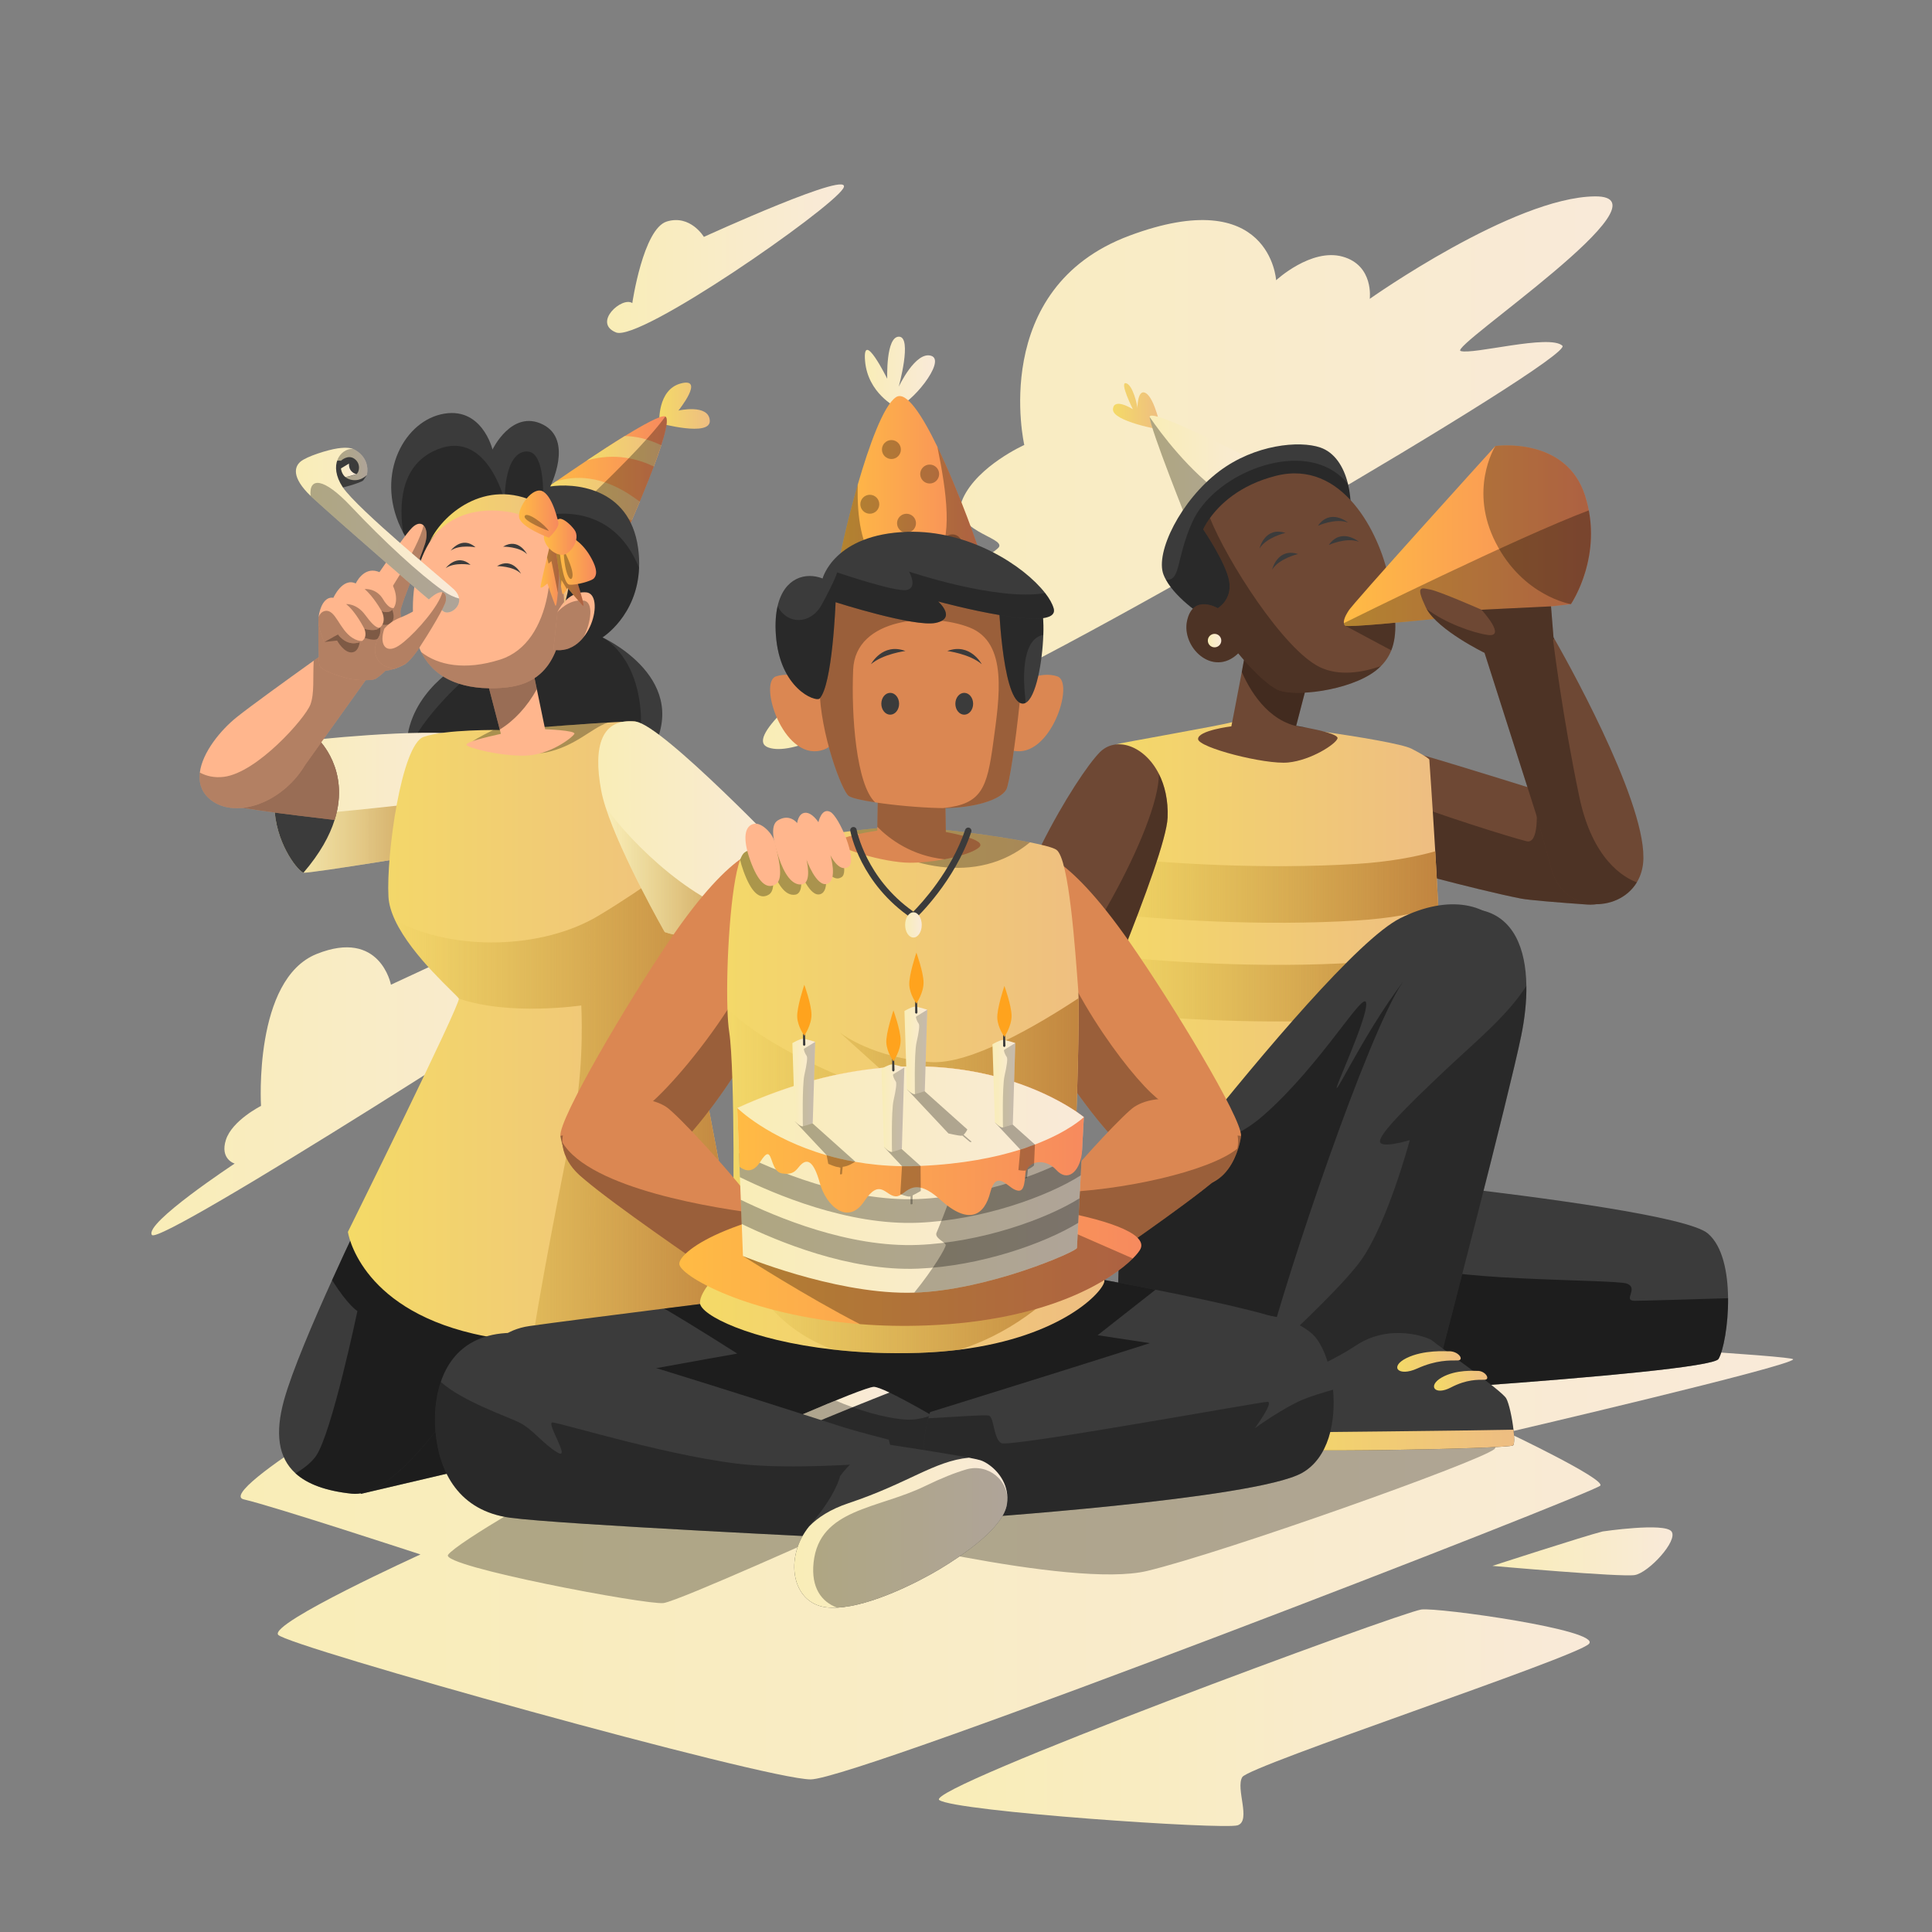 <svg xmlns="http://www.w3.org/2000/svg" fill="none" viewBox="0 0 600 600" height="600" width="600">
<rect x="0" y="0" width="600" height="600" fill="#808080" stroke="none"/>
<path fill="url(#paint0_linear_831_34421)" d="M318.101 138.189C318.101 138.189 306.911 89.559 350.731 73.199C394.551 56.839 396.311 87.029 396.311 87.029C396.311 87.029 407.171 76.969 416.951 79.699C426.741 82.429 425.391 92.809 425.391 92.809C425.391 92.809 470.001 61.249 495.301 60.989C520.601 60.719 449.891 107.739 453.601 108.999C457.311 110.259 481.231 103.679 485.211 107.359C489.191 111.039 326.241 206.119 294.221 218.219C262.201 230.319 303.071 197.979 303.071 197.979C303.071 197.979 253.521 237.229 238.691 232.169C223.851 227.109 308.021 173.119 310.191 169.959C312.361 166.799 294.411 164.819 299.071 154.719C303.731 144.619 318.101 138.189 318.101 138.189Z"></path>
<path fill="url(#paint1_linear_831_34421)" d="M196.37 94.13C193.21 91.96 183.94 100.24 191.31 103.24C198.69 106.24 257.43 65.38 261.82 58.59C266.21 51.8 218.6 73.57 218.6 73.57C218.6 73.57 214.42 66.54 207.08 68.79C199.74 71.04 196.37 94.12 196.37 94.12V94.13Z"></path>
<path fill="url(#paint2_linear_831_34421)" d="M121.411 305.811C121.411 305.811 118.101 288.361 98.371 296.251C78.631 304.141 81.061 343.451 81.061 343.451C81.061 343.451 72.101 347.951 70.161 353.981C68.221 360.021 72.881 361.361 72.881 361.361C72.881 361.361 44.611 379.981 47.181 383.531C49.751 387.081 180.261 303.581 191.981 294.551C203.711 285.521 174.101 297.341 174.101 297.341C174.101 297.341 195.661 279.111 199.491 273.241C203.321 267.361 121.411 305.811 121.411 305.811Z"></path>
<path fill="url(#paint3_linear_831_34421)" d="M290.982 406.469C286.702 405.759 156.962 417.159 141.992 422.149C127.022 427.139 66.432 463.499 75.692 465.639C84.962 467.779 130.582 482.749 130.582 482.749C130.582 482.749 83.532 504.139 86.382 507.699C89.232 511.259 237.512 552.609 251.772 552.609C266.032 552.609 495.572 463.499 497.002 461.359C498.432 459.219 468.132 444.849 468.132 444.849C468.132 444.849 556.172 424.299 556.882 422.159C557.592 420.019 290.982 406.479 290.982 406.479V406.469Z"></path>
<path fill="black" d="M183.226 457.21C174.246 460.06 141.586 479.31 139.146 482.87C136.706 486.43 201.196 498.55 206.086 497.84C210.986 497.13 259.966 475.03 259.966 475.03C259.966 475.03 332.626 493.56 356.296 487.86C379.976 482.16 458.346 454.36 464.056 450.08C469.766 445.8 397.116 418.71 394.666 417.29C392.216 415.87 183.226 457.21 183.226 457.21Z" opacity="0.3"></path>
<path fill="url(#paint4_linear_831_34421)" d="M441.401 499.849C434.711 500.809 286.712 555.449 291.701 559.019C296.691 562.579 380.101 568.289 384.371 566.859C388.641 565.429 383.661 555.449 385.801 551.889C387.941 548.329 489.171 514.819 493.441 510.539C497.721 506.259 446.391 499.129 441.401 499.849Z"></path>
<path fill="url(#paint5_linear_831_34421)" d="M497.712 475.608C492.012 477.038 463.492 486.298 463.492 486.298C463.492 486.298 503.412 489.858 507.692 489.148C511.972 488.438 521.232 478.458 519.102 475.608C516.972 472.758 497.712 475.608 497.712 475.608Z"></path>
<path fill="url(#paint6_linear_831_34421)" d="M204.752 131.419C204.752 131.419 204.042 120.959 211.522 119.059C219.002 117.159 210.692 127.499 210.692 127.499C210.692 127.499 220.082 125.359 220.432 130.589C220.782 135.819 204.752 131.419 204.752 131.419Z"></path>
<path fill="url(#paint7_linear_831_34421)" d="M205.362 138.279C204.712 140.309 203.912 142.559 203.042 144.869C201.662 148.539 200.112 152.379 198.682 155.779C197.792 157.929 196.942 159.909 196.222 161.559C194.932 164.539 194.062 166.469 194.062 166.469L179.292 157.999L173.992 154.959L168.992 152.089C169.082 152.019 170.462 151.049 172.632 149.539C175.062 147.859 178.492 145.519 182.252 143.009H182.262C186.082 140.459 190.242 137.749 194.032 135.419C199.942 131.789 204.952 129.069 206.422 129.279C206.502 129.289 206.572 129.309 206.632 129.359C207.642 129.919 206.902 133.509 205.362 138.279Z"></path>
<path fill="url(#paint8_linear_831_34421)" d="M205.366 138.28C204.716 140.31 203.916 142.56 203.046 144.87C198.446 142.65 190.986 140.43 182.266 143.01C186.086 140.46 190.246 137.75 194.036 135.42C197.396 135.47 201.196 136.27 205.366 138.28Z"></path>
<path fill="url(#paint9_linear_831_34421)" d="M198.682 155.78C197.792 157.93 196.942 159.91 196.222 161.56C194.952 161.18 194.062 160.88 194.062 160.88C194.062 160.88 185.732 153.97 173.992 154.96L168.992 152.09C169.082 152.02 170.462 151.05 172.632 149.54C178.442 147.65 186.932 147.43 197.092 154.64C197.652 155.04 198.182 155.42 198.682 155.78Z"></path>
<path fill="black" d="M194.059 166.469L179.289 157.999C188.899 148.889 201.209 136.849 206.629 129.359C209.979 131.199 194.059 166.469 194.059 166.469Z" opacity="0.3"></path>
<path fill="#3B3B3B" d="M200.301 236.62C194.631 244.67 185.031 249.51 174.601 251.67C152.941 256.17 127.661 249.15 126.341 235.55C126.301 235.1 126.261 234.65 126.241 234.21C125.371 216.93 140.671 207.48 143.791 205.74C144.141 205.54 144.341 205.44 144.341 205.44L145.941 194.03C145.941 194.03 138.341 185.83 126.811 168.13C126.221 167.23 125.691 166.32 125.211 165.42C116.211 148.56 124.851 131.5 136.911 128.68C149.631 125.71 152.951 139.61 152.951 139.61C152.951 139.61 158.951 127.02 168.581 131.83C178.201 136.64 170.891 151.08 170.891 151.08C177.671 150.01 195.491 150.9 198.161 170.15C198.471 172.35 198.561 174.42 198.471 176.34C197.871 191.25 187.111 197.95 187.111 197.95C187.111 197.95 187.121 197.95 187.141 197.97C187.161 197.98 187.191 197.99 187.231 198.01C189.281 198.98 217.131 212.75 200.301 236.62Z"></path>
<path fill="black" d="M174.598 251.67C152.938 256.17 127.658 249.15 126.338 235.55C126.298 235.1 126.258 234.65 126.238 234.21C130.998 221.98 145.818 209.59 145.818 209.59L143.788 205.74C144.138 205.54 144.338 205.44 144.338 205.44L145.938 194.03C145.938 194.03 138.338 185.83 126.808 168.13C126.218 167.23 125.688 166.32 125.208 165.42C123.938 157 124.298 145.26 134.418 140.21C151.048 131.89 156.758 155.65 156.758 155.65C156.758 155.65 156.278 140.68 163.408 140.21C170.538 139.73 168.408 160.29 168.408 160.29C168.408 160.29 188.598 154.47 197.858 174.9C198.078 175.39 198.288 175.87 198.468 176.34C197.868 191.25 187.108 197.95 187.108 197.95C187.108 197.95 187.118 197.95 187.138 197.97C187.158 197.98 187.188 197.99 187.228 198.01C188.438 198.67 198.148 204.44 199.048 222.19C199.738 235.66 188.568 246.01 174.598 251.67Z" opacity="0.3"></path>
<path fill="url(#paint10_linear_831_34421)" d="M146.322 254.5C144.262 261.11 140.952 263.89 140.952 263.89C140.952 263.89 96.042 271.37 94.262 271.02C92.802 270.73 86.072 262.75 85.262 251.63C85.092 249.2 85.202 246.62 85.712 243.93C88.562 228.96 97.112 230.03 98.902 229.67C100.682 229.31 145.262 225.1 146.302 229.67C148.882 240.96 148.032 249.04 146.322 254.5Z"></path>
<path fill="url(#paint11_linear_831_34421)" d="M146.326 254.5C144.266 261.11 140.956 263.89 140.956 263.89C140.956 263.89 96.046 271.37 94.266 271.02C92.806 270.73 86.076 262.75 85.266 251.63L93.556 252.84C97.356 253.32 139.886 248.33 139.886 248.33C139.886 248.33 143.126 250.9 146.326 254.5Z"></path>
<path fill="#3B3B3B" d="M103.912 254.65C102.392 259.52 99.412 265.01 94.252 271.02C92.822 270.73 86.282 263.02 85.312 252.19C85.062 249.6 85.152 246.83 85.702 243.93C88.552 228.96 97.102 230.03 98.892 229.67C98.892 229.67 108.832 239 103.912 254.65Z"></path>
<path fill="#FFB68D" d="M103.92 254.65C99.99 254.18 87.45 252.72 80.24 251.65C76.99 251.18 73.79 250.67 71 250.16C64.17 248.92 62.54 243.77 64.05 239.32C65.14 236.11 67.86 233.27 71.45 232.52C78.2 231.11 91.4 230.15 96.66 229.81C98.06 229.72 98.9 229.67 98.9 229.67C98.9 229.67 108.84 239 103.92 254.65Z"></path>
<path fill="black" d="M103.92 254.65C99.99 254.18 87.45 252.72 80.24 251.65C76.99 251.18 73.79 250.67 71 250.16C64.17 248.92 62.54 243.77 64.05 239.32C67.33 240.32 69.79 238.16 73.82 239.53C91.66 245.61 92.12 234.78 96.66 229.81C98.06 229.72 98.9 229.67 98.9 229.67C98.9 229.67 108.84 239 103.92 254.65Z" opacity="0.4"></path>
<path fill="#3B3B3B" d="M112.047 463.93C112.047 463.93 164.487 451.68 169.227 450.44C173.967 449.2 187.617 425.26 181.197 422.82C174.777 420.37 120.247 425 117.397 425.72C114.547 426.43 112.047 463.94 112.047 463.94V463.93Z"></path>
<path fill="black" d="M112.047 463.93C112.047 463.93 164.487 451.68 169.227 450.44C173.967 449.2 187.617 425.26 181.197 422.82C174.777 420.37 120.247 425 117.397 425.72C114.547 426.43 112.047 463.94 112.047 463.94V463.93Z" opacity="0.5"></path>
<path fill="#3B3B3B" d="M162.687 401.281C162.687 401.281 129.137 465.981 109.277 463.881C101.237 463.041 95.487 460.921 91.787 457.571C86.358 452.651 85.388 445.051 88.198 434.851C90.668 425.891 97.338 410.341 103.127 397.561C108.397 385.901 112.957 376.561 112.957 376.561L162.677 401.291L162.687 401.281Z"></path>
<path fill="black" d="M162.689 401.281C162.689 401.281 129.139 465.981 109.279 463.881C101.239 463.041 95.489 460.921 91.789 457.571C94.659 455.881 96.899 453.951 98.129 452.181C103.039 445.101 110.999 407.151 110.999 407.151C110.999 407.151 108.279 405.691 103.119 397.561C108.389 385.901 112.949 376.561 112.949 376.561L162.669 401.291L162.689 401.281Z" opacity="0.5"></path>
<path fill="url(#paint12_linear_831_34421)" d="M230.419 398.502C229.709 399.092 228.919 399.702 228.029 400.322C216.889 408.152 192.219 417.652 165.299 416.612C159.269 416.382 153.139 415.622 147.009 414.192C111.369 405.872 108.039 382.582 108.039 382.582C108.039 382.582 143.209 311.532 142.499 310.112C141.909 308.942 128.069 297.222 122.709 285.842C121.539 283.342 120.769 280.862 120.639 278.502C119.919 265.442 124.679 231.222 131.569 228.842C138.459 226.472 154.619 226.702 156.519 226.702C156.519 226.702 196.199 223.612 197.389 224.092C198.059 224.362 202.469 248.942 206.339 270.862C209.299 287.642 211.939 302.862 212.359 304.412C213.199 307.582 226.829 379.532 229.839 395.412C230.209 397.392 230.419 398.502 230.419 398.502Z"></path>
<path fill="black" d="M153.188 226.702C149.457 228.532 145.938 230.462 145.938 231.102C145.938 232.352 165.387 234.592 169.467 233.712C178.857 231.692 183.328 226.352 188.738 224.402L153.188 226.702Z" opacity="0.3"></path>
<path fill="url(#paint13_linear_831_34421)" d="M229.841 395.411C229.251 397.061 228.641 398.701 228.031 400.321C216.891 408.151 192.221 417.651 165.301 416.611C169.761 388.691 176.911 354.431 178.621 345.041C181.471 329.361 180.521 312.251 180.521 312.251C180.521 312.251 158.181 315.571 142.501 310.111C141.911 308.941 128.071 297.221 122.711 285.841C141.071 295.621 168.571 294.711 185.751 284.451C193.031 280.101 200.161 275.271 206.341 270.861C209.301 287.641 211.941 302.861 212.361 304.411C213.201 307.581 226.831 379.531 229.841 395.411Z"></path>
<path fill="#FFB68D" d="M178.377 227.901C177.837 228.971 170.887 234.491 163.047 234.671C155.207 234.851 144.867 232.171 144.867 231.281C144.867 230.391 150.747 228.971 155.557 227.901L155.207 226.551L148.787 201.881L163.937 200.631L166.717 214.041L169.287 226.471C169.287 226.471 178.907 226.831 178.377 227.901Z"></path>
<path fill="black" d="M166.719 214.041C163.759 219.441 159.569 223.931 155.209 226.551L148.789 201.881L163.939 200.631L166.719 214.041Z" opacity="0.4"></path>
<path fill="#FFB68D" d="M175.22 186.96C174.7 202.7 170 212.03 157.53 213.46C147.42 214.61 135.8 212.72 130.8 202.49C130.8 202.49 130.8 202.48 130.79 202.48C129.62 200.08 128.82 197.23 128.48 193.85C126.7 176.03 134.18 157.14 154.5 156.6C160.31 156.45 164.96 157.66 168.41 160.29C174.38 164.84 176.72 173.64 175.22 186.96Z"></path>
<path fill="black" d="M175.217 186.961C174.697 202.701 169.997 212.031 157.527 213.461C147.417 214.611 135.797 212.721 130.797 202.491C136.007 206.591 144.367 208.311 155.327 204.841C171.977 199.571 173.297 172.621 168.407 160.291C174.377 164.841 176.717 173.641 175.217 186.961Z" opacity="0.3"></path>
<path fill="#FFB68D" d="M173.117 190.109C173.117 190.109 175.967 183.519 182.027 183.959C188.087 184.399 183.457 203.829 171.867 201.779L173.117 190.109Z"></path>
<path fill="black" d="M181.237 197.869C179.047 200.629 175.877 202.489 171.867 201.779L173.117 190.109C173.117 190.109 173.127 190.099 173.127 190.089C173.377 189.789 176.627 186.019 181.187 186.509C184.527 186.869 183.547 193.409 181.237 197.869Z" opacity="0.3"></path>
<path fill="#3B3B3B" d="M138.43 176.438C138.43 176.438 141.93 171.708 146.14 175.408C146.14 175.408 141.2 174.478 138.43 176.438Z"></path>
<path fill="#3B3B3B" d="M139.969 170.989C139.969 170.989 143.469 166.259 147.679 169.959C147.679 169.959 142.739 169.029 139.969 170.989Z"></path>
<path fill="#3B3B3B" d="M161.789 178.15C161.789 178.15 159.149 172.89 154.359 175.82C154.359 175.82 159.379 175.75 161.789 178.15Z"></path>
<path fill="#3B3B3B" d="M163.672 172.099C163.672 172.099 161.032 166.839 156.242 169.769C156.242 169.769 161.262 169.699 163.672 172.099Z"></path>
<path fill="url(#paint14_linear_831_34421)" d="M133.312 168.57C133.312 168.57 139.443 156.25 157.713 158.93C175.983 161.6 175.182 188.1 175.182 188.1C175.182 188.1 183.382 164.57 166.982 156.26C150.582 147.95 136.863 160.23 133.323 168.58L133.312 168.57Z"></path>
<path fill="url(#paint15_linear_831_34421)" d="M174.009 169.879C174.009 169.879 173.699 178.679 173.239 184.059C172.999 186.859 172.709 188.729 172.409 187.969C171.519 185.739 169.999 181.199 169.999 181.199C169.999 181.199 167.859 183.159 167.859 182.269C167.859 181.749 168.979 176.939 169.889 173.089C170.529 170.409 171.069 168.189 171.069 168.189L174.009 169.879Z"></path>
<path fill="black" d="M174.011 169.879C174.011 169.879 173.701 178.679 173.241 184.059L171.251 174.249L170.361 175.049L169.891 173.089C170.531 170.409 171.071 168.189 171.071 168.189L174.011 169.879Z" opacity="0.3"></path>
<path fill="url(#paint16_linear_831_34421)" d="M180.941 188.02C179.301 186.27 176.241 182.58 176.241 182.58C176.241 182.58 176.171 182.73 176.051 182.94C175.691 183.62 174.881 184.98 174.641 184.35C174.571 184.16 174.411 183.29 174.221 182.07C173.591 178.02 172.531 170.07 172.531 170.07L175.881 170.58C175.881 170.58 182.581 189.77 180.941 188.02Z"></path>
<path fill="black" d="M180.941 188.02C179.301 186.27 176.241 182.58 176.241 182.58C176.241 182.58 176.171 182.73 176.051 182.94C175.091 181.35 174.371 180.13 174.371 180.13L174.221 182.07C173.591 178.02 172.531 170.07 172.531 170.07L175.881 170.58C175.881 170.58 182.581 189.77 180.941 188.02Z" opacity="0.3"></path>
<path fill="url(#paint17_linear_831_34421)" d="M176.755 166.4C176.755 166.4 180.435 167.92 183.185 172.56C185.945 177.2 185.165 178.79 184.455 179.61C183.745 180.43 178.875 181.8 176.825 181.56C174.775 181.32 173.795 171.33 173.735 170.44C173.675 169.55 176.755 166.4 176.755 166.4Z"></path>
<path fill="black" d="M175.039 170.73C175.039 170.73 178.129 176.5 177.799 178.94C177.469 181.39 175.239 178.74 175.039 170.73Z" opacity="0.3"></path>
<path fill="url(#paint18_linear_831_34421)" d="M178.374 164.5C177.024 162.69 174.964 161.04 173.874 161.11C172.784 161.18 168.354 164.53 168.964 167.37C169.584 170.21 172.494 172.47 174.814 172.31C177.134 172.15 180.504 167.37 178.374 164.5Z"></path>
<path fill="url(#paint19_linear_831_34421)" d="M173.418 162.38C173.418 162.38 171.898 154.66 168.738 152.69C165.578 150.72 160.708 157.53 161.208 160.65C161.708 163.77 170.458 166.99 170.458 166.99C170.458 166.99 173.678 164.01 173.428 162.38H173.418Z"></path>
<path fill="black" d="M170.446 164.929C169.486 163.079 163.676 158.689 162.966 160.249C162.256 161.809 170.446 164.929 170.446 164.929Z" opacity="0.3"></path>
<path fill="url(#paint20_linear_831_34421)" d="M245.393 266.62C245.393 266.62 244.623 279.21 236.553 285.88C234.583 287.51 232.173 288.79 229.233 289.44C214.263 292.76 206.423 289.44 206.423 289.44C206.423 289.44 192.943 265.85 188.083 250.74C187.473 248.83 186.993 247.05 186.703 245.48C184.083 231.46 186.933 222.9 197.393 224.09C205.713 225.03 245.393 266.62 245.393 266.62Z"></path>
<path fill="url(#paint21_linear_831_34421)" d="M236.556 285.88C234.586 287.51 232.176 288.79 229.236 289.44C214.266 292.76 206.426 289.44 206.426 289.44C206.426 289.44 192.946 265.85 188.086 250.74C196.276 261.92 215.876 281.86 236.556 285.88Z"></path>
<path fill="#FFB68D" d="M119.55 202.871L94.79 237.511C87.43 249.871 72.19 254.741 64.79 247.851C62.41 245.631 61.69 242.871 62.06 239.921C62.83 233.731 68.43 226.791 73.55 222.701C77.86 219.261 88.82 211.341 97.42 205.181C103.87 200.571 108.99 196.941 108.99 196.941L119.55 202.871Z"></path>
<path fill="black" d="M119.55 202.871L94.79 237.511C87.43 249.871 72.19 254.741 64.79 247.851C62.41 245.631 61.69 242.871 62.06 239.921C64.03 240.991 66.49 241.621 69.49 241.261C79.82 240.011 94.79 223.081 96.4 218.801C97.68 215.381 97.14 210.471 97.42 205.181C103.87 200.571 108.99 196.941 108.99 196.941L119.55 202.871Z" opacity="0.3"></path>
<path fill="#FFB68D" d="M124.383 189.75C124.353 190.12 124.403 190.81 124.503 191.72C124.713 193.64 125.123 196.51 125.453 199.33C125.753 201.92 125.993 204.46 125.923 206.17C125.903 206.19 125.883 206.2 125.863 206.21C124.533 206.95 123.363 207.43 122.403 207.74C120.753 208.27 119.753 208.29 119.753 208.29C119.753 208.29 119.603 208.31 119.633 208.42H119.593C119.593 208.42 118.143 209.89 116.723 210.78C115.293 211.67 108.703 211.14 107.093 210.43C107.093 210.43 99.783 208.47 99.253 206.68C98.723 204.9 98.893 192.25 98.893 192.25C98.893 192.25 98.923 192.23 98.993 192.21C100.153 191.69 111.053 186.87 111.733 186.37C112.443 185.83 124.743 167.12 127.943 163.91C129.413 162.44 130.703 162.35 131.523 163.15C132.493 164.08 132.813 166.22 132.043 168.72C130.623 173.36 124.563 187.44 124.383 189.75Z"></path>
<path fill="black" d="M124.383 189.75C124.353 190.12 124.403 190.81 124.503 191.72C124.713 193.64 125.123 196.51 125.453 199.33C125.753 201.92 125.993 204.46 125.923 206.17C125.903 206.19 125.883 206.2 125.863 206.21C124.533 206.95 123.363 207.43 122.403 207.74C120.753 208.27 119.753 208.29 119.753 208.29C119.753 208.29 119.603 208.31 119.633 208.42H119.593C119.593 208.42 118.143 209.89 116.723 210.78C115.293 211.67 108.703 211.14 107.093 210.43C107.093 210.43 99.783 208.47 99.253 206.68C98.723 204.9 98.893 192.25 98.893 192.25C98.893 192.25 98.923 192.23 98.993 192.21C99.053 192.22 99.113 192.23 99.183 192.24C104.713 193.1 114.773 191.96 116.543 190.02C118.183 188.22 130.123 170.18 131.523 163.15C132.493 164.08 132.813 166.22 132.043 168.72C130.623 173.36 124.563 187.44 124.383 189.75Z" opacity="0.3"></path>
<path fill="black" d="M100.68 199.379L104.69 198.929C104.69 198.929 106.92 203.029 109.5 202.579C112.08 202.129 111.82 197.499 111.82 197.499C111.82 197.499 116.07 199.459 117.32 198.299C118.57 197.139 117.97 193.669 117.97 193.669C117.97 193.669 120.73 195.009 121.98 192.689C123.23 190.369 119.66 185.119 119.66 185.119L100.68 199.379Z" opacity="0.3"></path>
<path fill="url(#paint22_linear_831_34421)" d="M109.557 139.36C109.557 139.36 115.057 141.52 113.957 147.49C113.957 147.49 112.367 150.22 108.097 149.84C103.827 149.46 101.777 144 103.537 141.39C105.297 138.78 109.557 139.37 109.557 139.37V139.36Z"></path>
<path fill="black" d="M109.557 139.36C109.557 139.36 115.057 141.52 113.957 147.49C113.957 147.49 112.367 150.22 108.097 149.84C103.827 149.46 101.777 144 103.537 141.39C105.297 138.78 109.557 139.37 109.557 139.37V139.36Z" opacity="0.3"></path>
<path fill="#3B3B3B" d="M105.892 143.091C105.892 143.091 108.062 140.991 110.122 142.521C112.182 144.051 111.542 146.791 110.662 147.251C109.782 147.711 106.522 148.371 106.522 148.371C106.522 148.371 103.352 145.811 105.892 143.091Z"></path>
<path fill="url(#paint23_linear_831_34421)" d="M110.67 147.251C110.67 147.251 108.22 146.741 108.38 143.971L103.07 147.171L105.97 148.561L110.68 147.251H110.67Z"></path>
<path fill="#3B3B3B" d="M105.893 143.091C105.893 143.091 105.033 147.561 108.353 148.791C111.683 150.021 113.963 147.491 113.963 147.491C113.963 147.491 113.263 148.621 112.823 149.181C112.293 149.871 105.263 151.921 104.013 151.821C102.763 151.721 99.233 150.101 100.173 146.271C101.113 142.441 105.893 143.091 105.893 143.091Z"></path>
<path fill="url(#paint24_linear_831_34421)" d="M137.87 189.971C135.67 188.671 103.87 160.841 97.13 154.641C96.89 154.421 96.67 154.211 96.45 154.001C90.46 148.201 91.47 144.931 93.33 143.361C95.26 141.731 101.7 139.711 104.9 139.241C107.93 138.791 109.42 139.301 109.56 139.361C105.59 139.361 101.94 144.451 106.42 151.261C110.91 158.071 139.37 181.401 141.08 183.131C142.01 184.071 142.46 185.001 142.57 185.871H142.58C142.98 188.801 139.58 190.971 137.87 189.971Z"></path>
<path fill="black" d="M137.872 189.971C135.672 188.671 103.872 160.841 97.132 154.641C96.892 154.421 96.672 154.211 96.452 154.001C95.892 148.121 100.482 148.231 108.962 157.231C119.302 168.191 130.172 178.171 137.302 183.251C139.432 184.771 141.172 185.531 142.572 185.871H142.582C142.982 188.801 139.582 190.971 137.872 189.971Z" opacity="0.3"></path>
<path fill="#FFB68D" d="M138.459 186.54C138.229 188.34 133.439 196.28 129.689 202C129.669 202.02 129.659 202.04 129.649 202.06C128.199 204.06 126.869 205.61 125.919 206.17C125.899 206.19 125.879 206.2 125.859 206.21C124.529 206.95 123.359 207.43 122.399 207.74C121.769 207.58 121.099 207.4 120.429 207.2C117.619 206.38 115.949 203.51 116.589 200.66C117.049 198.62 118.019 196.76 119.369 195.23C120.619 193.79 122.219 192.65 124.049 191.91C124.199 191.85 124.349 191.79 124.499 191.72C127.259 190.58 130.319 188.97 132.399 186.9C134.779 184.52 136.399 183.74 137.369 183.93C138.299 184.11 138.629 185.15 138.459 186.54Z"></path>
<path fill="black" d="M138.459 186.54C138.229 188.34 133.439 196.28 129.689 202C129.669 202.02 129.659 202.04 129.649 202.06C128.199 204.06 126.869 205.61 125.919 206.17C125.899 206.19 125.879 206.2 125.859 206.21C124.529 206.95 123.359 207.43 122.399 207.74C121.769 207.58 121.099 207.4 120.429 207.2C117.619 206.38 115.949 203.51 116.589 200.66C117.049 198.62 118.019 196.76 119.369 195.23C117.739 199.77 119.539 203.32 123.839 200.53C124.319 200.22 124.869 199.81 125.449 199.33C129.759 195.78 136.319 188.15 137.369 183.93C138.299 184.11 138.629 185.15 138.459 186.54Z" opacity="0.3"></path>
<path fill="#FFB68D" d="M122.663 188.031C122.543 188.341 122.403 188.601 122.263 188.831C120.953 190.851 118.763 189.871 118.523 189.771C118.663 190.061 120.223 193.191 117.873 194.981C117.683 195.131 117.453 195.271 117.193 195.401C115.823 196.081 113.153 195.281 113.153 195.281L113.173 195.301C113.253 195.511 114.223 197.851 112.433 199.061C111.983 199.381 111.353 199.621 110.483 199.731C107.093 200.181 104.953 197.011 104.953 197.011L100.683 199.381C100.683 199.381 98.723 195.101 98.893 192.251C98.903 192.031 98.923 191.811 98.953 191.571C99.303 188.771 100.733 185.161 103.533 185.651C103.533 185.651 106.383 179.241 110.483 181.201C110.483 181.201 112.793 176.031 117.253 177.461C121.713 178.881 123.903 184.821 122.663 188.031Z"></path>
<path fill="black" d="M109.363 198.041C110.573 198.831 111.603 199.091 112.433 199.061C111.983 199.381 111.353 199.621 110.483 199.731C107.093 200.181 104.953 197.011 104.953 197.011L100.683 199.381C100.683 199.381 98.723 195.101 98.893 192.251C98.903 192.031 98.923 191.811 98.953 191.571C99.363 190.611 100.043 189.831 101.123 189.711C104.243 189.351 105.403 195.461 109.363 198.041Z" opacity="0.3"></path>
<path fill="black" d="M117.872 194.982C117.682 195.132 117.452 195.272 117.192 195.402C115.822 196.082 113.152 195.282 113.152 195.282C113.152 195.282 110.482 189.892 107.492 187.612C107.492 187.612 110.702 187.352 113.332 190.872C115.212 193.392 116.592 194.962 117.872 194.982Z" opacity="0.3"></path>
<path fill="black" d="M122.262 188.832C120.952 190.852 118.762 189.872 118.522 189.772C118.512 189.772 118.502 189.752 118.502 189.752C118.502 189.752 116.002 185.252 113.242 182.942C113.242 182.942 116.852 182.532 118.992 186.142C120.162 188.122 121.402 189.032 122.262 188.832Z" opacity="0.3"></path>
<path fill="#6E4834" d="M492.888 280.911C484.268 280.311 474.818 279.541 472.358 279.061C457.998 276.231 428.418 268.171 427.468 267.561C426.938 267.231 429.518 256.641 431.918 247.271C433.858 239.681 435.688 232.881 435.688 232.881C438.628 233.331 464.338 241.311 476.798 245.201C480.858 246.471 483.518 247.311 483.518 247.311C493.808 250.211 500.618 254.271 504.598 259.261C511.838 268.341 504.458 281.721 492.878 280.911H492.888Z"></path>
<path fill="black" d="M492.888 280.911C484.268 280.311 474.818 279.541 472.358 279.061C457.998 276.231 428.418 268.171 427.468 267.561C426.938 267.231 429.518 256.641 431.918 247.271C447.228 253.221 469.148 260.031 474.068 261.251C477.868 262.191 477.588 252.731 476.798 245.211C480.858 246.481 483.518 247.321 483.518 247.321C493.808 250.221 500.618 254.281 504.598 259.271C511.838 268.351 504.458 281.731 492.878 280.921L492.888 280.911Z" opacity="0.3"></path>
<path fill="url(#paint25_linear_831_34421)" d="M447.099 304.52C446.909 305.91 446.709 308.72 446.499 312.4C445.569 329.44 444.599 365.12 444.599 365.12C444.599 365.12 402.189 380.8 387.929 381.87C373.669 382.94 348.369 382.58 348.369 382.58C348.369 382.58 344.549 342.81 341.909 314.11C341.279 307.35 340.719 301.19 340.289 296.33C340.249 295.84 340.209 295.36 340.169 294.9C339.849 291.26 339.789 287.31 339.909 283.21C340.079 277.53 340.609 271.57 341.309 265.8C343.529 247.69 346.699 231.15 346.699 231.15C347.589 230.79 379.549 225.22 382.409 224.33C385.259 223.44 432.839 229.67 438.369 232.52C443.889 235.38 443.889 235.91 443.889 235.91C443.889 235.91 444.839 249.34 445.729 264.38C446.069 270.13 446.399 276.12 446.669 281.69C446.899 286.44 447.079 290.89 447.179 294.61C447.309 299.39 447.309 302.98 447.099 304.52Z"></path>
<path fill="url(#paint26_linear_831_34421)" d="M446.666 281.691C440.076 283.631 431.716 285.231 421.316 285.871C392.396 287.651 360.676 285.801 339.906 283.211C340.076 277.531 340.606 271.571 341.306 265.801C362.086 268.301 393.036 270.031 421.316 268.291C431.226 267.681 439.286 266.191 445.726 264.381C446.066 270.131 446.396 276.121 446.666 281.691Z"></path>
<path fill="url(#paint27_linear_831_34421)" d="M447.099 304.519C446.909 305.909 446.709 308.719 446.499 312.399C439.929 314.309 431.629 315.889 421.319 316.519C393.309 318.249 362.679 316.569 341.909 314.109C341.279 307.349 340.719 301.189 340.289 296.329C361.069 298.899 392.579 300.709 421.319 298.939C431.989 298.279 440.509 296.609 447.179 294.609C447.309 299.389 447.309 302.979 447.099 304.519Z"></path>
<path fill="#6E4834" d="M415.38 229.32C414.84 231.1 407.18 236.09 400.05 236.8C392.92 237.51 372.07 232.17 372.07 229.5C372.07 226.83 382.41 225.57 382.41 225.57C382.41 225.57 384.22 216.35 385.65 208.69C386.61 203.62 387.4 199.23 387.4 198.66L408.43 202.76L402.54 225.4C402.54 225.4 403.9 225.62 405.73 225.97C409.65 226.72 415.74 228.1 415.38 229.32Z"></path>
<path fill="black" d="M402.538 225.4C402.538 225.4 403.898 225.62 405.728 225.97C395.138 225.29 388.868 216.01 385.648 208.69C386.608 203.62 387.398 199.23 387.398 198.66L408.428 202.76L402.538 225.4Z" opacity="0.4"></path>
<path fill="#6E4834" d="M362.616 253.909C362.146 266.349 335.176 328.759 332.326 334.469C329.636 339.849 309.456 335.379 309.026 311.159C308.996 309.729 309.026 308.229 309.156 306.659C311.296 278.499 334.466 240.719 341.586 233.589C346.636 228.549 355.446 231.549 359.896 240.309C361.736 243.919 362.826 248.509 362.616 253.909Z"></path>
<path fill="black" d="M362.613 253.909C362.143 266.349 335.173 328.759 332.323 334.469C329.633 339.849 309.453 335.379 309.023 311.159C312.553 313.019 316.823 313.589 321.503 310.819C333.383 303.789 360.103 256.879 359.893 240.309C361.733 243.919 362.823 248.509 362.613 253.909Z" opacity="0.3"></path>
<path fill="url(#paint28_linear_831_34421)" d="M360.603 133.511C360.603 133.511 358.703 123.771 355.853 122.101C353.003 120.431 353.243 127.801 353.243 126.851C353.243 125.901 351.813 119.481 349.683 119.011C347.553 118.541 351.823 127.091 351.823 127.091C351.823 127.091 345.883 123.291 345.643 127.091C345.403 130.891 360.613 133.511 360.613 133.511H360.603Z"></path>
<path fill="url(#paint29_linear_831_34421)" d="M393.167 144.92L380.607 154.37L369.167 162.98C369.167 162.98 357.167 133.09 357.047 129.52V129.47C357.047 126.14 393.167 144.92 393.167 144.92Z"></path>
<path fill="black" d="M380.607 154.37L369.167 162.98C369.167 162.98 357.167 133.09 357.047 129.52C360.407 134.39 369.147 146.34 380.607 154.37Z" opacity="0.3"></path>
<path fill="#3B3B3B" d="M410.274 182.46C397.674 195.29 377.244 193.39 375.814 192.68C374.504 192.03 365.534 186.33 362.094 180.05C361.784 179.51 361.534 178.97 361.324 178.42C358.704 171.53 366.754 155.31 378.664 146.34C389.714 138.03 403.544 136.75 410.034 138.98C414.394 140.47 417.274 144.76 418.614 150.24C421.064 160.22 418.404 174.18 410.274 182.46Z"></path>
<path fill="black" d="M410.274 182.46C397.674 195.29 377.244 193.39 375.814 192.68C374.504 192.03 365.534 186.33 362.094 180.05C366.784 180.46 365.114 173.59 370.294 162.09C376.704 147.83 400.764 137.49 414.314 146.4C415.854 147.41 417.304 148.71 418.614 150.24C421.064 160.22 418.404 174.18 410.274 182.46Z" opacity="0.3"></path>
<path fill="#6E4834" d="M432.082 201.98C431.362 203.78 430.312 205.4 428.842 206.87C428.332 207.39 427.762 207.88 427.142 208.36C419.062 214.54 401.482 216.68 396.492 214.07C391.502 211.45 384.542 202.9 384.542 202.9C376.702 210.5 366.782 201 368.682 192.68C370.582 184.36 378.192 188.88 378.192 188.88C378.192 188.88 382.702 186.26 381.752 180.56C380.802 174.86 373.672 164.4 373.672 164.4C373.672 164.4 374.272 162.95 375.772 160.88C378.622 156.92 384.742 150.67 396.252 147.77C416.922 142.54 428.332 165.59 431.182 179.13C432.312 184.48 433.172 189.2 433.312 193.33C433.422 196.56 433.082 199.44 432.082 201.98Z"></path>
<path fill="black" d="M432.08 201.98L417.75 194.31L433.31 193.33C433.42 196.56 433.08 199.44 432.08 201.98Z" opacity="0.3"></path>
<path fill="black" d="M428.842 206.871C428.332 207.391 427.762 207.881 427.142 208.361C419.062 214.541 401.482 216.681 396.492 214.071C391.502 211.451 384.542 202.901 384.542 202.901C376.702 210.501 366.782 201.001 368.682 192.681C370.582 184.361 378.192 188.881 378.192 188.881C378.192 188.881 382.702 186.261 381.752 180.561C380.802 174.861 373.672 164.401 373.672 164.401C373.672 164.401 374.272 162.951 375.772 160.881C380.992 174.021 398.562 201.681 409.852 207.171C415.832 210.071 423.002 208.891 428.842 206.871Z" opacity="0.3"></path>
<path fill="#3B3B3B" d="M422.014 168.253C422.014 168.253 416.554 163.693 412.664 169.243C412.664 169.243 418.194 166.743 422.014 168.253Z"></path>
<path fill="#3B3B3B" d="M418.647 162.292C418.647 162.292 413.187 157.732 409.297 163.282C409.297 163.282 414.827 160.782 418.647 162.292Z"></path>
<path fill="#3B3B3B" d="M395.07 176.922C395.07 176.922 396.67 169.992 403.12 172.062C403.12 172.062 397.2 173.412 395.07 176.922Z"></path>
<path fill="#3B3B3B" d="M391.141 170.361C391.141 170.361 392.741 163.431 399.191 165.501C399.191 165.501 393.271 166.851 391.141 170.361Z"></path>
<path fill="url(#paint30_linear_831_34421)" d="M377.192 201.032C378.346 201.032 379.282 200.096 379.282 198.942C379.282 197.787 378.346 196.852 377.192 196.852C376.037 196.852 375.102 197.787 375.102 198.942C375.102 200.096 376.037 201.032 377.192 201.032Z"></path>
<path fill="#3B3B3B" d="M536.667 403.17C536.757 411.54 535.167 419.59 533.707 422.03C530.857 426.78 386.857 435.34 374.497 435.34C362.137 435.34 357.867 374.03 357.867 374.03L417.277 365C417.277 365 430.117 366.24 447.167 368.2C478.557 371.79 524.227 377.82 530.387 383.06C535.017 387 536.597 395.22 536.667 403.17Z"></path>
<path fill="black" d="M536.667 403.17C536.757 411.54 535.167 419.59 533.707 422.03C530.857 426.78 386.857 435.34 374.497 435.34C362.137 435.34 357.867 374.03 357.867 374.03L417.277 365C417.277 365 430.117 366.24 447.167 368.2C443.837 374.46 440.157 386.88 441.037 391.85C442.107 397.91 501.277 397.2 505.197 398.62C509.117 400.05 503.767 403.97 507.687 403.97C510.307 403.97 526.347 403.49 536.667 403.17Z" opacity="0.5"></path>
<path fill="#3B3B3B" d="M470.031 303.22C467.651 322.23 420.131 408.72 412.051 416.8C403.971 424.88 380.681 434.86 361.201 432.01C341.711 429.16 348.371 382.58 348.371 382.58C348.371 382.58 357.981 369.84 371.011 353.52C392.031 327.21 421.951 291.61 434.861 285.16C449.941 277.62 462.801 280.46 467.901 289.76C469.881 293.36 470.691 297.92 470.031 303.22Z"></path>
<path fill="black" d="M470.031 303.22C467.651 322.23 420.131 408.72 412.051 416.8C403.971 424.88 380.681 434.86 361.201 432.01C341.711 429.16 348.371 382.58 348.371 382.58C348.371 382.58 357.981 369.84 371.011 353.52C376.661 355.53 384.401 353.44 392.561 346.23C410.741 330.19 423.931 306.66 424.291 311.65C424.641 316.64 413.241 340.52 415.381 337.67C417.511 334.82 432.491 304.17 447.101 292.76C452.261 288.73 460.281 287.55 467.901 289.76C469.881 293.36 470.691 297.92 470.031 303.22Z" opacity="0.4"></path>
<path fill="#3B3B3B" d="M474.028 306.149C474.108 311.019 473.518 316.329 472.408 321.749C468.598 340.289 448.168 418.699 448.168 418.699C448.168 418.699 435.808 413.479 432.488 414.899C429.158 416.329 418.698 422.979 413.948 428.209C409.198 433.439 391.608 435.339 391.138 430.579C391.068 429.839 391.758 426.609 393.018 421.629C399.958 394.469 424.618 321.619 435.458 305.259C435.458 305.259 447.218 279.459 460.518 282.779C469.928 285.129 473.878 294.379 474.028 306.149Z"></path>
<path fill="black" d="M474.028 306.148C474.108 311.018 473.518 316.328 472.408 321.748C468.598 340.288 448.168 418.698 448.168 418.698C448.168 418.698 435.808 413.478 432.488 414.898C429.158 416.328 418.698 422.978 413.948 428.208C409.198 433.438 391.608 435.338 391.138 430.578C391.068 429.838 391.758 426.608 393.018 421.628C404.028 411.468 418.108 397.948 422.858 391.138C430.958 379.528 437.658 354.688 437.818 354.078C437.428 354.188 428.558 356.868 428.558 354.428C428.558 351.988 436.758 343.728 449.238 331.968C457.958 323.738 468.258 315.338 474.028 306.148Z" opacity="0.3"></path>
<path fill="#3B3B3B" d="M469.907 448.879C468.837 449.949 393.627 451.379 392.557 449.589C392.227 449.039 392.177 447.239 392.287 444.939C392.527 439.859 393.607 432.319 394.347 430.349C394.347 430.349 410.387 424.999 421.077 417.869C431.767 410.739 443.887 415.379 444.957 416.449C446.027 417.509 466.347 431.769 467.767 434.269C468.627 435.769 469.617 440.349 470.027 443.999C470.307 446.429 470.337 448.449 469.907 448.879Z"></path>
<path fill="url(#paint31_linear_831_34421)" d="M469.907 448.878C468.837 449.948 393.627 451.378 392.557 449.588C392.227 449.038 392.177 447.238 392.287 444.938C404.917 444.808 454.797 444.328 470.027 443.998C470.307 446.428 470.337 448.448 469.907 448.878Z"></path>
<path fill="url(#paint32_linear_831_34421)" d="M449.764 419.648C449.124 419.688 442.104 419.118 436.754 421.788C431.404 424.458 434.254 427.668 440.144 424.998C446.034 422.328 450.304 422.498 452.624 422.498C454.944 422.498 452.984 419.468 449.774 419.648H449.764Z"></path>
<path fill="url(#paint33_linear_831_34421)" d="M458.644 425.739C458.104 425.769 452.204 425.219 447.714 427.809C443.224 430.399 445.614 433.499 450.554 430.909C455.494 428.319 459.084 428.499 461.034 428.499C462.984 428.499 461.334 425.569 458.634 425.739H458.644Z"></path>
<path fill="url(#paint34_linear_831_34421)" d="M487.873 187.62H487.863C487.863 187.62 419.093 195.48 417.753 194.31C417.513 194.1 417.393 193.83 417.353 193.52C417.153 192.05 418.773 189.74 418.773 189.74C419.223 188.36 463.313 139.71 464.383 138.54C464.393 138.54 464.393 138.52 464.393 138.52C464.393 138.52 486.393 135.37 492.283 153.99C492.773 155.53 493.143 157.02 493.423 158.51C496.513 174.77 488.073 187.32 487.873 187.62Z"></path>
<path fill="black" d="M487.872 187.62H487.862C487.862 187.62 419.092 195.48 417.752 194.31C417.512 194.1 417.392 193.83 417.352 193.52C419.822 192.29 471.372 166.8 493.422 158.5C496.512 174.76 488.072 187.31 487.872 187.61V187.62Z" opacity="0.3"></path>
<path fill="black" d="M487.87 187.62H487.86C487.86 187.62 473.02 185.19 464.51 168.54C456.14 152.21 464.08 139.03 464.38 138.54C464.39 138.54 464.39 138.52 464.39 138.52C464.39 138.52 486.39 135.37 492.28 153.99C498.1 172.38 488.09 187.29 487.87 187.62Z" opacity="0.3"></path>
<path fill="#6E4834" d="M508.341 274.019C502.461 283.769 485.621 283.439 481.921 270.199L477.221 253.409L461.041 202.749C461.041 202.749 446.771 195.809 443.041 189.089C442.941 188.909 442.851 188.739 442.771 188.559C439.541 181.689 441.321 182.539 444.251 183.109C447.171 183.679 460.101 189.359 460.101 189.359L481.681 188.309L482.451 197.889C482.451 197.889 482.531 198.029 482.661 198.279C485.311 202.879 510.591 247.459 510.371 266.369C510.371 266.509 510.371 266.649 510.371 266.789C510.291 269.599 509.551 272.019 508.341 274.009V274.019Z"></path>
<path fill="black" d="M508.339 274.018C502.459 283.768 485.619 283.438 481.919 270.198L477.219 253.408L461.039 202.748C461.039 202.748 446.769 195.808 443.039 189.088C448.629 193.418 457.369 196.508 461.969 197.178C468.099 198.078 460.099 189.368 460.099 189.368L481.679 188.318L482.449 197.898C482.449 197.898 482.529 198.038 482.659 198.288C482.459 198.618 482.329 198.798 482.329 198.798C482.329 198.798 485.239 222.578 490.469 247.458C494.569 267.018 504.329 272.538 508.319 274.018H508.339Z" opacity="0.3"></path>
<path fill="#3B3B3B" d="M402.9 442.871C401.07 447.791 398.1 451.551 393.63 452.451C379.38 455.301 283.5 457.791 281 458.151C278.5 458.501 196.52 461.361 182.62 461.001C178.13 460.881 173.12 460.691 168.32 459.971C158.26 458.461 149.14 454.621 147.69 444.251C145.55 428.921 149.48 413.951 164.45 411.811C171.37 410.821 189.14 408.551 206.28 406.381C226.26 403.851 245.36 401.481 245.36 401.481L321.28 393.631C321.28 393.631 339.57 396.741 358.85 400.541C379.31 404.581 400.88 409.421 402.9 412.171C405.59 415.841 406.94 432.111 402.9 442.871Z"></path>
<path fill="black" d="M402.902 442.871C401.072 447.791 398.102 451.551 393.632 452.451C379.382 455.301 283.502 457.791 281.002 458.151C278.502 458.501 196.522 461.361 182.622 461.001C178.132 460.881 173.122 460.691 168.322 459.971C165.612 447.851 166.572 433.091 168.012 432.131C170.152 430.701 228.962 420.371 228.962 420.371C228.962 420.371 215.812 411.961 206.282 406.381C226.262 403.851 245.362 401.481 245.362 401.481L321.282 393.631C321.282 393.631 339.572 396.741 358.852 400.541L340.882 414.661L364.412 418.231L402.902 442.871Z" opacity="0.5"></path>
<path fill="#3B3B3B" d="M299.529 465.631C299.529 466.701 248.559 473.121 238.939 474.901C229.319 476.681 224.679 473.831 221.829 465.281C220.869 462.401 220.999 459.801 221.689 457.561C223.049 453.131 226.589 450.061 228.249 448.881C230.739 447.101 268.169 430.701 271.379 430.701C272.189 430.701 273.989 431.411 276.219 432.461C282.789 435.591 293.119 441.751 293.119 441.751C293.119 441.751 299.529 464.561 299.529 465.631Z"></path>
<path fill="url(#paint35_linear_831_34421)" d="M276.217 432.461C264.417 437.151 231.488 450.001 221.688 457.561C223.048 453.131 226.587 450.061 228.247 448.881C230.737 447.101 268.168 430.701 271.378 430.701C272.188 430.701 273.987 431.411 276.217 432.461Z"></path>
<path fill="black" d="M299.529 465.631C299.529 466.701 248.559 473.121 238.939 474.901C229.319 476.681 224.679 473.831 221.829 465.281C220.869 462.401 220.999 459.801 221.689 457.561C223.049 453.131 226.589 450.061 228.249 448.881C229.919 447.691 247.259 439.941 259.489 434.951C266.209 437.861 274.939 440.471 281.359 440.861C284.139 441.031 286.869 440.431 289.289 439.521C291.569 440.831 293.119 441.751 293.119 441.751C293.119 441.751 299.529 464.561 299.529 465.631Z" opacity="0.3"></path>
<path fill="#3B3B3B" d="M404.333 457.441C389.713 465.631 298.823 471.691 298.823 471.691C298.823 471.691 281.923 463.921 288.283 440.461C288.453 439.831 288.643 439.191 288.843 438.541C288.843 438.541 365.833 414.661 376.523 410.741C387.223 406.821 399.343 407.531 407.183 413.951C410.603 416.751 413.273 423.821 413.993 431.581C414.913 441.621 412.573 452.821 404.333 457.441Z"></path>
<path fill="black" d="M404.333 457.44C389.713 465.63 298.823 471.69 298.823 471.69C298.823 471.69 281.923 463.92 288.283 440.46C296.583 440.02 305.533 439.32 307.023 439.61C308.803 439.97 308.453 446.74 310.943 448.17C313.443 449.59 391.503 435.34 393.633 435.34C395.763 435.34 389.713 443.53 389.713 443.53C389.713 443.53 398.623 437.12 404.683 434.62C407.183 433.6 410.713 432.51 413.993 431.58C414.913 441.62 412.573 452.82 404.333 457.44Z" opacity="0.3"></path>
<path fill="#3B3B3B" d="M276.723 463.849C274.943 472.759 264.253 477.749 264.253 477.749C264.253 477.749 174.073 473.479 158.393 471.339C142.703 469.199 136.293 457.439 135.223 444.249C134.863 439.829 135.143 434.279 136.893 429.149C140.343 418.969 149.543 410.399 170.863 415.379C188.553 419.499 256.053 441.399 261.753 443.179C267.463 444.959 276.013 447.099 276.013 447.099C276.013 447.099 276.893 449.859 277.233 453.979C277.463 456.789 277.443 460.229 276.723 463.849Z"></path>
<path fill="black" d="M276.723 463.85C274.943 472.76 264.253 477.75 264.253 477.75C264.253 477.75 174.073 473.48 158.393 471.34C142.703 469.2 136.293 457.44 135.223 444.25C134.863 439.83 135.143 434.28 136.893 429.15C143.513 435.15 157.743 440 161.243 441.75C165.513 443.89 168.373 448.17 173.003 451.02C177.633 453.87 169.443 441.75 171.573 441.75C173.703 441.75 210.783 453.16 232.883 454.94C246.523 456.04 265.043 454.97 277.233 453.98C277.463 456.79 277.443 460.23 276.723 463.85Z" opacity="0.3"></path>
<path fill="#3B3B3B" d="M312.726 467.06C311.656 474.54 298.826 483.1 291.696 487.38C285.306 491.21 270.616 498.76 259.946 499.26C258.706 499.32 257.526 499.29 256.416 499.14C245.856 497.73 243.466 483.66 251.286 474.04C251.376 473.91 251.486 473.78 251.596 473.65C259.796 464.03 260.866 458.5 260.866 458.5C260.866 458.5 266.396 450.13 275.306 448.52C275.306 448.52 292.856 451.17 300.906 452.7C302.656 453.04 303.956 453.32 304.526 453.51C305.316 453.77 306.296 454.28 307.286 455.01C310.306 457.21 313.526 461.43 312.726 467.06Z"></path>
<path fill="url(#paint36_linear_831_34421)" d="M312.726 467.059C311.656 474.539 298.826 483.099 291.696 487.379C285.306 491.209 270.616 498.759 259.946 499.259C258.706 499.319 257.526 499.289 256.416 499.139C245.856 497.729 243.466 483.659 251.286 474.039C253.946 471.299 257.846 468.719 263.536 466.819C282.106 460.629 290.056 453.749 300.906 452.699C302.656 453.039 303.956 453.319 304.526 453.509C305.316 453.769 306.296 454.279 307.286 455.009C310.306 457.209 313.526 461.429 312.726 467.059Z"></path>
<path fill="black" d="M312.728 467.06C311.658 474.54 298.828 483.1 291.698 487.38C285.308 491.21 270.618 498.76 259.948 499.26C255.098 497.44 251.838 493.07 252.668 485.24C254.458 468.49 272.628 468.66 287.248 461.53C292.368 459.04 296.588 457.37 300.068 456.35C306.858 454.35 313.658 459.87 312.748 466.89C312.748 466.95 312.738 467 312.728 467.06Z" opacity="0.3"></path>
<path fill="#DB8752" d="M242.459 309.61C236.699 320.08 216.469 357.07 197.989 365.7C179.509 374.32 174.869 357.73 174.049 352.84C174.049 352.81 174.039 352.78 174.049 352.74C173.509 347.48 194.749 311.45 207.789 292.25C228.279 262.1 237.609 262.73 240.609 263.15C246.699 263.99 249.849 267.95 251.099 270.54C252.069 272.55 252.379 275.33 252.209 278.53C251.699 288.21 246.779 301.74 242.459 309.62V309.61Z"></path>
<path fill="black" d="M242.461 309.61C236.701 320.08 216.471 357.07 197.991 365.7C179.511 374.32 174.871 357.73 174.051 352.84C174.051 352.81 174.041 352.78 174.051 352.74C181.261 351.85 192.071 349.76 199.121 344.96C210.501 337.19 242.001 296.93 238.891 279.47C238.891 279.47 244.111 277.26 252.221 278.53C251.711 288.21 246.791 301.74 242.471 309.62L242.461 309.61Z" opacity="0.3"></path>
<path fill="#DB8752" d="M385.43 352.75C385.43 352.83 385.42 352.9 385.41 352.96C384.65 357.86 380.21 374.5 361.63 366.1C343.05 357.71 322.37 320.96 316.48 310.56C313.02 304.45 309.16 294.86 307.35 286.34C306.07 280.39 305.8 274.95 307.37 271.6C308.59 269 311.68 265 317.77 264.08C320.76 263.63 330.08 262.88 350.94 292.78C364.12 311.69 385.6 347.1 385.43 352.75Z"></path>
<path fill="black" d="M385.432 352.749C385.432 352.829 385.422 352.899 385.412 352.959C384.652 357.859 380.212 374.499 361.632 366.099C343.052 357.709 322.372 320.959 316.482 310.559C313.022 304.449 309.162 294.859 307.352 286.339C313.062 274.169 321.202 269.559 321.992 270.189C323.182 271.139 323.182 274.229 323.182 274.229C324.602 297.989 347.182 329.589 357.402 339.339C366.402 347.919 378.732 352.439 385.432 352.749Z" opacity="0.3"></path>
<path fill="url(#paint37_linear_831_34421)" d="M342.963 397.95C342.573 401.11 329.903 415.12 298.113 419.14C294.133 419.64 289.863 419.99 285.273 420.14C275.593 420.45 266.713 420.03 258.803 419.13C232.973 416.24 217.383 408.35 217.383 404.6C217.383 400.85 222.763 395.93 225.563 391.86C226.363 390.7 226.953 389.61 227.143 388.63C228.033 384.19 228.243 332.1 226.473 320.56C226.193 318.77 226.003 316.27 225.913 313.31C225.443 299.23 226.933 274.83 229.843 267.04C230.253 265.95 230.683 265.19 231.143 264.82C232.083 264.06 234.353 263.29 237.423 262.53C237.613 262.48 237.813 262.43 238.013 262.38C243.443 261.07 251.143 259.83 258.483 258.84C260.763 258.53 263.013 258.24 265.143 257.99C270.723 257.33 275.533 256.88 278.153 256.76C285.143 256.43 307.453 259.11 319.863 261.59C324.013 262.42 327.053 263.22 328.053 263.89C332.043 266.55 333.933 295.48 334.823 307.02C334.883 307.78 334.923 308.78 334.953 309.98C335.333 327.33 332.753 387.74 332.753 387.74C332.753 387.74 334.873 389.07 337.183 390.85C340.053 393.06 343.203 395.98 342.963 397.95Z"></path>
<path fill="black" d="M261.384 272.39C258.564 274.27 256.014 269.3 255.784 268.86C255.934 269.38 257.964 276.63 254.754 277.69C251.514 278.75 248.524 270.72 248.354 270.25C248.454 270.69 250.034 277.36 246.974 277.85C243.814 278.37 241.354 274.41 239.704 269.47C239.524 268.94 239.364 268.41 239.204 267.89C240.044 271.53 241.004 276.51 238.734 277.85C235.814 279.58 233.214 276.93 230.884 270.48C230.444 269.26 230.094 268.1 229.844 267.04C230.254 265.95 230.684 265.19 231.144 264.82C232.084 264.06 234.354 263.29 237.424 262.53C237.754 263.01 238.024 263.52 238.244 264.04C238.124 263.46 238.054 262.91 238.014 262.38C243.444 261.07 251.144 259.83 258.484 258.84C261.044 263.45 263.504 270.97 261.384 272.39Z" opacity="0.3"></path>
<path fill="black" d="M319.861 261.59C303.391 275.25 280.531 269.42 265.141 257.99C270.721 257.33 275.531 256.88 278.151 256.76C285.141 256.43 307.451 259.11 319.861 261.59Z" opacity="0.3"></path>
<path fill="url(#paint38_linear_831_34421)" d="M337.182 390.85C337.112 390.95 337.032 391.04 336.962 391.14C325.852 405.44 312.102 414.66 298.112 419.14C294.132 419.64 289.862 419.99 285.272 420.14C275.592 420.45 266.712 420.03 258.802 419.13C251.622 416.54 245.192 412.41 240.012 406.82C235.492 401.94 230.532 396.92 225.562 391.86C226.363 390.7 226.953 389.61 227.143 388.63C228.033 384.19 228.243 332.1 226.473 320.56C226.193 318.77 226.003 316.27 225.913 313.31C244.693 331.3 285.992 343.38 285.992 343.38L260.793 320.65C261.923 321.52 271.472 328.5 288.842 329.83C301.122 330.78 322.153 318.43 334.953 309.99C335.333 327.33 332.753 387.74 332.753 387.74C332.753 387.74 334.872 389.07 337.182 390.85Z"></path>
<path fill="#DB8752" d="M304.173 263.05C302.733 264.49 298.373 265.92 293.353 266.85C289.853 267.52 286.013 267.93 282.643 267.93C274.433 267.93 259.353 263.27 260.013 261.5C260.683 259.72 272.443 257.95 272.443 257.95L272.463 256.78L272.663 244.75L293.523 244.52L293.743 258.39C293.743 258.39 306.613 260.61 304.173 263.05Z"></path>
<path fill="black" d="M304.171 263.05C302.731 264.49 298.371 265.92 293.351 266.85C283.201 265.81 276.281 260.62 272.461 256.78L272.661 244.75L293.521 244.52L293.741 258.39C293.741 258.39 306.611 260.61 304.171 263.05Z" opacity="0.3"></path>
<path fill="#3B3B3B" d="M283.764 285.389C283.574 285.389 283.374 285.329 283.204 285.219C267.174 274.409 264.184 258.679 264.064 258.009C263.964 257.469 264.324 256.949 264.874 256.849C265.414 256.749 265.934 257.109 266.034 257.659C266.064 257.809 268.934 272.789 283.644 283.099C286.044 280.679 295.364 270.679 299.744 257.699C299.924 257.179 300.484 256.889 301.014 257.069C301.534 257.249 301.814 257.809 301.644 258.339C296.454 273.729 284.934 284.669 284.454 285.129C284.264 285.309 284.014 285.399 283.764 285.399V285.389Z"></path>
<path fill="url(#paint39_linear_831_34421)" d="M283.674 291.16C285.099 291.16 286.254 289.405 286.254 287.24C286.254 285.075 285.099 283.32 283.674 283.32C282.249 283.32 281.094 285.075 281.094 287.24C281.094 289.405 282.249 291.16 283.674 291.16Z"></path>
<path fill="#DB8752" d="M242.149 387.569C241.079 393.989 225.749 398.269 217.549 392.559C209.359 386.859 184.049 369.399 178.699 363.689C176.439 361.269 174.739 358.019 174.639 354.749C174.489 350.309 177.259 345.839 185.479 343.379C185.479 343.379 198.489 338.389 206.859 343.729C210.079 345.779 227.679 364.459 236.759 377.059C240.219 381.869 242.449 385.799 242.149 387.569Z"></path>
<path fill="black" d="M242.151 387.57C241.081 393.99 225.751 398.27 217.551 392.56C209.361 386.86 184.051 369.4 178.701 363.69C176.441 361.27 174.741 358.02 174.641 354.75C183.281 369.35 222.791 375.36 236.761 377.06C240.221 381.87 242.451 385.8 242.151 387.57Z" opacity="0.3"></path>
<path fill="#DB8752" d="M384.253 356.729C383.703 359.299 382.253 361.759 380.453 363.689C375.103 369.399 349.793 386.859 341.593 392.559C333.403 398.269 318.073 393.989 317.003 387.569C316.573 385.019 321.363 378.019 327.563 370.339C336.963 358.679 349.613 345.429 352.293 343.729C360.663 338.389 373.673 343.379 373.673 343.379C383.113 346.209 385.363 351.689 384.253 356.729Z"></path>
<path fill="black" d="M384.253 356.729C383.703 359.299 382.253 361.759 380.453 363.689C375.103 369.399 349.793 386.859 341.593 392.559C333.403 398.269 318.073 393.989 317.003 387.569C316.573 385.019 321.363 378.019 327.563 370.339C347.773 369.919 375.363 363.919 384.253 356.729Z" opacity="0.3"></path>
<path fill="#DB8752" d="M316.521 212.209C316.521 212.209 322.941 208.169 328.401 210.069C333.861 211.969 326.261 235.729 314.621 233.119C302.981 230.509 316.521 212.209 316.521 212.209Z"></path>
<path fill="#DB8752" d="M252.841 212.209C252.841 212.209 246.421 208.169 240.961 210.069C235.501 211.969 243.101 235.729 254.741 233.119C266.381 230.509 252.841 212.209 252.841 212.209Z"></path>
<path fill="#DB8752" d="M312.488 245.24C310.658 248.42 302.528 250.96 292.868 250.96H292.828C292.408 250.96 291.998 250.96 291.568 250.94C285.578 250.8 277.698 250.09 271.778 249.18C267.608 248.55 264.408 247.83 263.528 247.14C261.398 245.48 254.738 227.89 254.498 213.63C254.268 199.38 253.148 178.18 272.328 174.66C283.968 172.52 315.338 178.94 317.708 187.02C320.088 195.1 314.388 241.91 312.488 245.24Z"></path>
<path fill="black" d="M312.488 245.24C310.658 248.42 302.528 250.96 292.868 250.96C292.908 250.96 292.958 250.94 292.998 250.94C304.878 249.75 306.538 244.76 308.448 230.74C310.348 216.72 313.198 199.61 301.078 194.86C288.958 190.11 265.668 191.77 264.958 207.93C264.328 222.26 265.938 243.69 271.778 249.18C267.608 248.55 264.408 247.83 263.528 247.14C261.398 245.48 254.738 227.89 254.498 213.63C254.268 199.38 253.148 178.18 272.328 174.66C283.968 172.52 315.338 178.94 317.708 187.02C320.088 195.1 314.388 241.91 312.488 245.24Z" opacity="0.3"></path>
<path fill="#3B3B3B" d="M324.009 197.179C323.729 205.619 321.739 216.769 318.439 218.329C317.979 218.539 317.499 218.569 316.999 218.389C311.059 216.249 310.109 185.589 310.109 185.589C310.109 185.589 320.799 183.459 323.179 188.209C323.889 189.629 324.149 193.089 324.009 197.179Z"></path>
<path fill="black" d="M324.009 197.179C317.959 198.269 317.449 208.459 318.429 216.959C318.479 217.409 318.479 217.869 318.439 218.329C317.979 218.539 317.499 218.569 316.999 218.389C311.059 216.249 310.109 185.589 310.109 185.589C310.109 185.589 320.799 183.459 323.179 188.209C323.889 189.629 324.149 193.089 324.009 197.179Z" opacity="0.3"></path>
<path fill="url(#paint40_linear_831_34421)" d="M278.268 126.429C278.268 126.429 269.478 122.149 268.648 112.049C267.818 101.949 275.538 117.629 275.538 117.629C275.538 117.629 275.058 104.439 279.218 104.559C283.378 104.679 279.098 120.119 279.098 120.119C279.098 120.119 284.328 108.949 289.198 110.499C294.068 112.049 282.548 126.059 278.268 126.419V126.429Z"></path>
<path fill="url(#paint41_linear_831_34421)" d="M304.64 172.76C304.82 173.67 298.48 174.13 290.55 174.34C284.45 174.51 277.41 174.54 271.69 174.52C265.38 174.52 260.68 174.43 260.68 174.43C260.68 173.03 263.07 162 266.39 150.49C269.87 138.45 274.38 125.89 278.27 123.34C281.4 121.28 286.35 128.91 291.12 138.76C297.93 152.81 304.36 171.37 304.64 172.76Z"></path>
<path fill="black" d="M276.838 142.55C278.462 142.55 279.778 141.234 279.778 139.61C279.778 137.986 278.462 136.67 276.838 136.67C275.215 136.67 273.898 137.986 273.898 139.61C273.898 141.234 275.215 142.55 276.838 142.55Z" opacity="0.3"></path>
<path fill="black" d="M288.721 150.159C290.345 150.159 291.661 148.843 291.661 147.219C291.661 145.596 290.345 144.279 288.721 144.279C287.098 144.279 285.781 145.596 285.781 147.219C285.781 148.843 287.098 150.159 288.721 150.159Z" opacity="0.3"></path>
<path fill="black" d="M270.128 159.54C271.751 159.54 273.068 158.224 273.068 156.6C273.068 154.976 271.751 153.66 270.128 153.66C268.504 153.66 267.188 154.976 267.188 156.6C267.188 158.224 268.504 159.54 270.128 159.54Z" opacity="0.3"></path>
<path fill="black" d="M281.526 165.431C283.15 165.431 284.466 164.115 284.466 162.491C284.466 160.867 283.15 159.551 281.526 159.551C279.902 159.551 278.586 160.867 278.586 162.491C278.586 164.115 279.902 165.431 281.526 165.431Z" opacity="0.3"></path>
<path fill="black" d="M295.792 171.841C297.415 171.841 298.732 170.525 298.732 168.901C298.732 167.277 297.415 165.961 295.792 165.961C294.168 165.961 292.852 167.277 292.852 168.901C292.852 170.525 294.168 171.841 295.792 171.841Z" opacity="0.3"></path>
<path fill="black" d="M271.69 174.52C265.38 174.52 260.68 174.43 260.68 174.43C260.68 173.03 263.07 162 266.39 150.49C266.06 160.86 267.69 169.62 271.69 174.52Z" opacity="0.3"></path>
<path fill="black" d="M304.637 172.76C304.817 173.67 298.477 174.13 290.547 174.34C296.107 167.28 293.957 152.8 291.117 138.76C297.927 152.81 304.357 171.37 304.637 172.76Z" opacity="0.3"></path>
<path fill="#3B3B3B" d="M291.37 186.799C291.8 187.189 297.01 192.069 290.62 193.439C283.97 194.859 259.5 187.019 259.5 187.019C259.5 187.019 258.54 212.919 254.5 216.959C253.2 218.029 242.15 213.869 240.96 197.239C240.7 193.669 240.92 190.699 241.48 188.259C243.54 179.359 250.23 177.599 255.46 179.649C255.46 179.649 259.02 165.869 281.83 165.159C300.8 164.569 317.97 175.639 324.58 184.179C325.92 185.899 326.82 187.519 327.22 188.919C329.55 197.109 292.53 187.099 291.37 186.799Z"></path>
<path fill="black" d="M291.37 186.8C291.8 187.19 297.01 192.07 290.62 193.44C283.97 194.86 259.5 187.02 259.5 187.02C259.5 187.02 258.54 212.92 254.5 216.96C253.2 218.03 242.15 213.87 240.96 197.24C240.7 193.67 240.92 190.7 241.48 188.26C244.62 194.19 251.84 193.95 255.22 187.73C259.73 179.42 259.97 177.75 259.97 177.75C259.97 177.75 278.03 183.93 281.59 183.22C285.16 182.5 282.31 177.51 282.31 177.51C282.31 177.51 309.66 186.77 324.58 184.18C325.92 185.9 326.82 187.52 327.22 188.92C329.55 197.11 292.53 187.1 291.37 186.8Z" opacity="0.3"></path>
<path fill="#3B3B3B" d="M276.463 221.95C277.987 221.95 279.223 220.432 279.223 218.56C279.223 216.688 277.987 215.17 276.463 215.17C274.939 215.17 273.703 216.688 273.703 218.56C273.703 220.432 274.939 221.95 276.463 221.95Z"></path>
<path fill="#3B3B3B" d="M299.455 221.95C300.98 221.95 302.215 220.432 302.215 218.56C302.215 216.688 300.98 215.17 299.455 215.17C297.931 215.17 296.695 216.688 296.695 218.56C296.695 220.432 297.931 221.95 299.455 221.95Z"></path>
<path fill="#3B3B3B" d="M270.492 206.27C270.492 206.27 274.052 199.5 281.182 202.17C281.182 202.17 274.232 203.06 270.492 206.27Z"></path>
<path fill="#3B3B3B" d="M304.885 206.27C304.885 206.27 301.325 199.5 294.195 202.17C294.195 202.17 301.145 203.06 304.885 206.27Z"></path>
<path fill="#FFB68D" d="M234.297 255.819C230.987 256.389 230.687 260.829 233.017 267.269C235.347 273.709 237.947 276.369 240.867 274.639C243.787 272.909 241.357 265.139 240.727 261.969C240.097 258.799 236.497 255.449 234.307 255.819H234.297Z"></path>
<path fill="#FFB68D" d="M241.57 254.77C239.06 256.3 240.19 261.32 241.83 266.26C243.47 271.2 245.94 275.16 249.1 274.64C252.26 274.12 250.47 267.02 250.47 267.02C250.47 267.02 253.54 275.57 256.88 274.48C260.22 273.39 257.9 265.63 257.9 265.63C257.9 265.63 260.56 271.16 263.51 269.19C266.46 267.22 260.57 253.49 257.84 252.13C255.11 250.77 254.17 255.34 254.17 255.34C254.17 255.34 252.21 252.27 250.05 252.41C247.89 252.55 247.57 255.62 247.57 255.62C247.57 255.62 245.26 252.52 241.57 254.77Z"></path>
<path fill="url(#paint42_linear_831_34421)" d="M354.246 387.749C353.996 388.349 353.206 389.439 351.806 390.829C345.376 397.249 326.116 410.169 287.766 411.629C280.446 411.909 273.516 411.739 267.046 411.219C232.276 408.469 210.656 395.989 210.956 392.389C211.316 388.109 228.736 375.959 272.446 372.249C299.706 369.929 358.346 377.949 354.246 387.749Z"></path>
<path fill="black" d="M351.804 390.829C345.374 397.249 326.114 410.169 287.764 411.629C280.444 411.909 273.514 411.739 267.044 411.219C250.734 402.869 230.734 390.069 230.734 390.069L330.774 381.629L351.804 390.829Z" opacity="0.3"></path>
<path fill="url(#paint43_linear_831_34421)" d="M336.593 346.94C336.593 346.94 336.353 351.41 336.033 357.39C336.013 357.71 336.003 358.03 335.983 358.35C335.873 360.45 335.753 362.72 335.633 365.02C335.503 367.4 335.373 369.82 335.253 372.15C335.103 374.89 334.963 377.5 334.853 379.77C334.613 384.16 334.463 387.28 334.463 387.57C334.463 388.61 307.033 400.69 283.923 401.44C283.183 401.47 282.443 401.48 281.703 401.48C258.183 401.48 230.733 390.07 230.733 390.07L230.353 380.12L230.063 372.61L229.783 365.58L229.663 362.35L229.493 358.08L228.953 344.09C266.813 326.86 296.123 329.9 314.523 335.87C328.513 340.4 336.213 346.63 336.583 346.93L336.593 346.94Z"></path>
<path fill="black" d="M335.253 372.15C335.103 374.89 334.962 377.5 334.852 379.77C324.342 386.2 304.492 393.19 285.152 393.99C263.672 394.88 241.372 385.44 230.352 380.12L230.062 372.61C240.972 377.91 263.482 387.51 285.152 386.62C304.742 385.81 324.842 378.66 335.253 372.15Z" opacity="0.3"></path>
<path fill="black" d="M336.032 357.391C336.012 357.711 336.002 358.031 335.982 358.351C335.872 360.451 335.752 362.721 335.632 365.021C325.342 371.591 304.982 378.911 285.152 379.731C263.292 380.631 240.582 370.851 229.782 365.581L229.662 362.351L229.492 358.081C240.172 363.311 263.102 373.281 285.152 372.371C305.242 371.541 325.872 364.031 336.032 357.391Z" opacity="0.3"></path>
<path fill="black" d="M336.592 346.939C336.592 346.939 336.352 351.409 336.032 357.389C336.012 357.709 336.002 358.029 335.982 358.349C335.872 360.449 335.752 362.719 335.632 365.019C335.502 367.399 335.372 369.819 335.252 372.149C335.102 374.889 334.962 377.499 334.852 379.769C334.612 384.159 334.462 387.279 334.462 387.569C334.462 388.609 307.032 400.689 283.922 401.439C289.842 394.179 293.872 387.309 293.702 386.619C293.472 385.669 290.142 384.489 290.852 382.819C291.562 381.159 301.542 357.629 299.882 349.319C299.882 349.319 307.672 342.179 314.522 335.869C328.512 340.399 336.212 346.629 336.582 346.929L336.592 346.939Z" opacity="0.3"></path>
<path fill="url(#paint44_linear_831_34421)" d="M336.593 346.94C336.593 346.94 336.323 351.9 335.983 358.35C335.123 364.07 331.493 367.14 328.043 363.34C324.483 359.42 318.773 360.49 318.423 364.94C318.063 369.4 317.353 370.47 315.033 369.4C312.713 368.33 309.333 363.34 307.543 370.29C305.763 377.24 301.133 380.8 292.043 372.6C282.953 364.41 281.353 371.71 278.143 371.53C274.933 371.36 273.333 365.65 268.343 373.14C263.353 380.62 256.573 374.56 254.613 367.44C252.653 360.31 250.693 360.13 249.093 361.38C247.493 362.62 247.133 365.12 242.853 364.41C238.573 363.69 240.363 354.07 236.083 360.84C233.873 364.34 231.463 363.74 229.663 362.35L228.953 344.09C295.603 313.77 335.723 346.23 336.583 346.93L336.593 346.94Z"></path>
<path fill="url(#paint45_linear_831_34421)" d="M336.593 346.94C336.593 346.94 332.123 351.35 321.403 355.44C320.003 355.97 318.483 356.5 316.863 357.01C309.173 359.45 298.993 361.51 285.883 362.09H285.803C283.863 362.17 281.963 362.2 280.113 362.17C274.883 362.09 270.043 361.6 265.583 360.81C262.433 360.26 259.473 359.57 256.723 358.77C238.483 353.53 228.953 344.09 228.953 344.09C295.603 313.77 335.723 346.23 336.583 346.93L336.593 346.94Z"></path>
<path fill="black" d="M301.024 354.48L298.844 352.65C298.754 352.69 298.654 352.71 298.554 352.71C297.594 352.71 294.544 352 294.544 352L281.664 338.27C281.664 338.27 282.574 338.18 283.444 338.28C284.314 338.38 287.034 338.79 287.034 338.79L300.424 350.77C300.424 350.77 299.904 351.86 299.244 352.4C300.174 353.21 301.554 354.44 301.684 354.51C301.874 354.63 301.324 354.82 301.024 354.48Z" opacity="0.3"></path>
<path fill="url(#paint46_linear_831_34421)" d="M287.973 313.589L287.203 338.849C287.203 338.849 284.903 339.619 284.143 339.799C283.373 339.989 281.653 338.269 281.653 338.269L280.883 313.969C280.883 313.969 283.183 312.619 284.133 312.619C285.083 312.619 287.963 313.579 287.963 313.579L287.973 313.589Z"></path>
<path fill="black" d="M287.974 313.59L287.204 338.85C287.204 338.85 284.904 339.62 284.144 339.8C284.144 339.8 283.864 327.27 284.624 323.83C285.394 320.38 285.674 318.37 285.294 317.89C284.904 317.41 284.234 315.88 284.524 315.69C284.804 315.5 287.964 313.58 287.964 313.58L287.974 313.59Z" opacity="0.2"></path>
<path fill="#3B3B3B" d="M284.203 308.81V314.55C284.203 314.55 284.253 314.65 284.493 314.79C284.733 314.93 284.923 314.46 284.923 314.46C284.923 314.46 284.733 308.91 284.783 308.67C284.833 308.43 284.113 308.14 284.213 308.81H284.203Z"></path>
<path fill="#FFA31D" d="M284.58 311.68C284.46 311.4 282.62 308.96 282.39 306C282.16 303.04 284.59 295.85 284.59 295.85C284.59 295.85 286.77 301.82 286.82 305.08C286.87 308.34 284.57 311.68 284.57 311.68H284.58Z"></path>
<path fill="black" d="M261.707 362.37C261.627 363.21 261.457 364.48 261.497 364.55C261.537 364.68 260.747 364.87 260.877 364.52L260.997 362.63C260.857 362.67 260.577 362.48 260.477 362.48C259.517 362.48 257.227 361.44 257.227 361.44L256.727 358.77C259.457 359.56 262.397 360.25 265.527 360.8C265.007 361.13 263.527 362.19 261.707 362.37Z" opacity="0.3"></path>
<path fill="black" d="M265.619 360.75C265.619 360.75 265.609 360.77 265.589 360.81C262.439 360.26 259.479 359.57 256.729 358.77L246.859 348.25C246.859 348.25 247.769 348.16 248.639 348.26C249.509 348.36 252.229 348.77 252.229 348.77L265.619 360.75Z" opacity="0.3"></path>
<path fill="url(#paint47_linear_831_34421)" d="M253.168 323.57L252.398 348.83C252.398 348.83 250.098 349.6 249.338 349.78C248.568 349.97 246.848 348.25 246.848 348.25L246.078 323.95C246.078 323.95 248.378 322.6 249.328 322.6C250.278 322.6 253.158 323.56 253.158 323.56L253.168 323.57Z"></path>
<path fill="black" d="M253.169 323.571L252.399 348.831C252.399 348.831 250.099 349.601 249.339 349.781C249.339 349.781 249.059 337.251 249.819 333.811C250.589 330.361 250.869 328.351 250.489 327.871C250.099 327.391 249.429 325.861 249.719 325.671C249.999 325.481 253.159 323.561 253.159 323.561L253.169 323.571Z" opacity="0.2"></path>
<path fill="#3B3B3B" d="M249.391 318.79V324.53C249.391 324.53 249.441 324.63 249.681 324.77C249.921 324.91 250.111 324.44 250.111 324.44C250.111 324.44 249.921 318.89 249.971 318.65C250.021 318.41 249.301 318.12 249.401 318.79H249.391Z"></path>
<path fill="#FFA31D" d="M249.776 321.66C249.656 321.38 247.816 318.94 247.586 315.98C247.356 313.02 249.786 305.83 249.786 305.83C249.786 305.83 251.966 311.8 252.016 315.06C252.066 318.32 249.766 321.66 249.766 321.66H249.776Z"></path>
<path fill="black" d="M318.351 365.699L318.531 363.489C318.391 363.539 318.271 363.559 318.171 363.559C317.211 363.559 316.281 363.379 316.281 363.379L316.861 357.009C319.081 356.419 319.381 356.049 321.401 355.439L321.121 361.949C321.121 361.949 320.501 362.579 319.211 363.199C319.191 364.129 318.911 365.649 318.961 365.729C319.011 365.869 318.241 366.089 318.331 365.699H318.351Z" opacity="0.3"></path>
<path fill="black" d="M321.412 355.439C320.012 355.969 318.492 356.499 316.872 357.009L308.992 348.609C308.992 348.609 309.902 348.519 310.772 348.619C311.642 348.719 314.362 349.129 314.362 349.129L321.412 355.439Z" opacity="0.3"></path>
<path fill="url(#paint48_linear_831_34421)" d="M315.309 323.929L314.539 349.189C314.539 349.189 312.239 349.959 311.479 350.139C310.709 350.329 308.989 348.609 308.989 348.609L308.219 324.309C308.219 324.309 310.519 322.959 311.469 322.959C312.419 322.959 315.299 323.919 315.299 323.919L315.309 323.929Z"></path>
<path fill="black" d="M315.31 323.93L314.54 349.19C314.54 349.19 312.24 349.96 311.48 350.14C311.48 350.14 311.2 337.61 311.96 334.17C312.73 330.72 313.01 328.71 312.63 328.23C312.24 327.75 311.57 326.22 311.86 326.03C312.14 325.84 315.3 323.92 315.3 323.92L315.31 323.93Z" opacity="0.2"></path>
<path fill="#3B3B3B" d="M311.531 319.15V324.89C311.531 324.89 311.581 324.99 311.821 325.13C312.061 325.27 312.251 324.8 312.251 324.8C312.251 324.8 312.061 319.25 312.111 319.01C312.161 318.77 311.441 318.48 311.541 319.15H311.531Z"></path>
<path fill="#FFA31D" d="M311.916 322.019C311.796 321.739 309.956 319.299 309.726 316.339C309.496 313.379 311.926 306.189 311.926 306.189C311.926 306.189 314.106 312.159 314.156 315.419C314.206 318.679 311.906 322.019 311.906 322.019H311.916Z"></path>
<path fill="black" d="M282.782 373.788L282.762 371.528C282.632 371.578 282.502 371.598 282.402 371.598C281.442 371.598 279.602 370.848 279.602 370.848L280.122 362.168C281.942 362.208 283.782 362.178 285.812 362.088H285.892L285.952 369.868C285.952 369.868 284.692 370.598 283.432 371.238C283.462 372.188 283.342 373.748 283.402 373.828C283.462 373.968 282.702 374.188 282.772 373.788H282.782Z" opacity="0.3"></path>
<path fill="black" d="M285.889 362.089H285.809C283.869 362.169 281.969 362.199 280.119 362.169L274.539 356.219C274.539 356.219 275.449 356.129 276.319 356.229C277.189 356.329 279.909 356.739 279.909 356.739L285.889 362.089Z" opacity="0.3"></path>
<path fill="url(#paint49_linear_831_34421)" d="M280.848 331.529L280.078 356.789C280.078 356.789 277.778 357.559 277.018 357.739C276.248 357.929 274.528 356.209 274.528 356.209L273.758 331.909C273.758 331.909 276.058 330.559 277.008 330.559C277.958 330.559 280.838 331.519 280.838 331.519L280.848 331.529Z"></path>
<path fill="black" d="M280.849 331.53L280.079 356.79C280.079 356.79 277.779 357.56 277.019 357.74C277.019 357.74 276.739 345.21 277.499 341.77C278.269 338.32 278.549 336.31 278.169 335.83C277.779 335.35 277.109 333.82 277.399 333.63C277.679 333.44 280.839 331.52 280.839 331.52L280.849 331.53Z" opacity="0.2"></path>
<path fill="#3B3B3B" d="M277.078 326.749V332.489C277.078 332.489 277.128 332.589 277.368 332.729C277.608 332.869 277.798 332.399 277.798 332.399C277.798 332.399 277.608 326.849 277.658 326.609C277.708 326.369 276.988 326.079 277.088 326.749H277.078Z"></path>
<path fill="#FFA31D" d="M277.455 329.619C277.335 329.339 275.495 326.899 275.265 323.939C275.035 320.979 277.465 313.789 277.465 313.789C277.465 313.789 279.645 319.759 279.695 323.019C279.745 326.279 277.445 329.619 277.445 329.619H277.455Z"></path>
<defs>
<linearGradient gradientUnits="userSpaceOnUse" y2="146.799" x2="500.781" y1="146.799" x1="236.951" id="paint0_linear_831_34421">
<stop stop-color="#F9EDB7"></stop>
<stop stop-color="#F9EAD9" offset="1"></stop>
</linearGradient>
<linearGradient gradientUnits="userSpaceOnUse" y2="80.35" x2="262.1" y1="80.35" x1="188.53" id="paint1_linear_831_34421">
<stop stop-color="#F9EDB7"></stop>
<stop stop-color="#F9EAD9" offset="1"></stop>
</linearGradient>
<linearGradient gradientUnits="userSpaceOnUse" y2="328.131" x2="199.621" y1="328.131" x1="47.021" id="paint2_linear_831_34421">
<stop stop-color="#F9EDB7"></stop>
<stop stop-color="#F9EAD9" offset="1"></stop>
</linearGradient>
<linearGradient gradientUnits="userSpaceOnUse" y2="479.519" x2="556.882" y1="479.519" x1="74.732" id="paint3_linear_831_34421">
<stop stop-color="#F9EDB7"></stop>
<stop stop-color="#F9EAD9" offset="1"></stop>
</linearGradient>
<linearGradient gradientUnits="userSpaceOnUse" y2="533.439" x2="493.691" y1="533.439" x1="291.571" id="paint4_linear_831_34421">
<stop stop-color="#F9EDB7"></stop>
<stop stop-color="#F9EAD9" offset="1"></stop>
</linearGradient>
<linearGradient gradientUnits="userSpaceOnUse" y2="481.798" x2="519.412" y1="481.798" x1="463.502" id="paint5_linear_831_34421">
<stop stop-color="#F9EDB7"></stop>
<stop stop-color="#F9EAD9" offset="1"></stop>
</linearGradient>
<linearGradient gradientUnits="userSpaceOnUse" y2="125.989" x2="220.442" y1="125.989" x1="204.732" id="paint6_linear_831_34421">
<stop stop-color="#F4DA67"></stop>
<stop stop-color="#EEBD82" offset="1"></stop>
</linearGradient>
<linearGradient gradientUnits="userSpaceOnUse" y2="147.869" x2="207.092" y1="147.869" x1="168.992" id="paint7_linear_831_34421">
<stop stop-color="#FFBB44"></stop>
<stop stop-color="#F78A5E" offset="1"></stop>
</linearGradient>
<linearGradient gradientUnits="userSpaceOnUse" y2="140.14" x2="205.366" y1="140.14" x1="182.266" id="paint8_linear_831_34421">
<stop stop-color="#F4DA67"></stop>
<stop stop-color="#EEBD82" offset="1"></stop>
</linearGradient>
<linearGradient gradientUnits="userSpaceOnUse" y2="154.99" x2="198.682" y1="154.99" x1="168.992" id="paint9_linear_831_34421">
<stop stop-color="#F4DA67"></stop>
<stop stop-color="#EEBD82" offset="1"></stop>
</linearGradient>
<linearGradient gradientUnits="userSpaceOnUse" y2="249.29" x2="147.932" y1="249.29" x1="85.182" id="paint10_linear_831_34421">
<stop stop-color="#F9EDB7"></stop>
<stop stop-color="#F9EAD9" offset="1"></stop>
</linearGradient>
<linearGradient gradientUnits="userSpaceOnUse" y2="259.68" x2="146.326" y1="259.68" x1="85.266" id="paint11_linear_831_34421">
<stop stop-opacity="0" stop-color="#C9AA2A"></stop>
<stop stop-color="#C1843F" offset="1"></stop>
</linearGradient>
<linearGradient gradientUnits="userSpaceOnUse" y2="320.362" x2="230.419" y1="320.362" x1="108.039" id="paint12_linear_831_34421">
<stop stop-color="#F4DA67"></stop>
<stop stop-color="#EEBD82" offset="1"></stop>
</linearGradient>
<linearGradient gradientUnits="userSpaceOnUse" y2="343.771" x2="229.841" y1="343.771" x1="122.711" id="paint13_linear_831_34421">
<stop stop-opacity="0" stop-color="#C9AA2A"></stop>
<stop stop-color="#C1843F" offset="1"></stop>
</linearGradient>
<linearGradient gradientUnits="userSpaceOnUse" y2="170.77" x2="177.223" y1="170.77" x1="133.312" id="paint14_linear_831_34421">
<stop stop-color="#F4DA67"></stop>
<stop stop-color="#EEBD82" offset="1"></stop>
</linearGradient>
<linearGradient gradientUnits="userSpaceOnUse" y2="178.169" x2="174.009" y1="178.169" x1="167.859" id="paint15_linear_831_34421">
<stop stop-color="#FFBB44"></stop>
<stop stop-color="#F78A5E" offset="1"></stop>
</linearGradient>
<linearGradient gradientUnits="userSpaceOnUse" y2="179.1" x2="181.191" y1="179.1" x1="172.531" id="paint16_linear_831_34421">
<stop stop-color="#FFBB44"></stop>
<stop stop-color="#F78A5E" offset="1"></stop>
</linearGradient>
<linearGradient gradientUnits="userSpaceOnUse" y2="174" x2="185.135" y1="174" x1="173.735" id="paint17_linear_831_34421">
<stop stop-color="#FFBB44"></stop>
<stop stop-color="#F78A5E" offset="1"></stop>
</linearGradient>
<linearGradient gradientUnits="userSpaceOnUse" y2="166.72" x2="179.054" y1="166.72" x1="168.914" id="paint18_linear_831_34421">
<stop stop-color="#FFBB44"></stop>
<stop stop-color="#F78A5E" offset="1"></stop>
</linearGradient>
<linearGradient gradientUnits="userSpaceOnUse" y2="159.67" x2="173.438" y1="159.67" x1="161.168" id="paint19_linear_831_34421">
<stop stop-color="#FFBB44"></stop>
<stop stop-color="#F78A5E" offset="1"></stop>
</linearGradient>
<linearGradient gradientUnits="userSpaceOnUse" y2="257.45" x2="245.393" y1="257.45" x1="185.783" id="paint20_linear_831_34421">
<stop stop-color="#F9EDB7"></stop>
<stop stop-color="#F9EAD9" offset="1"></stop>
</linearGradient>
<linearGradient gradientUnits="userSpaceOnUse" y2="270.83" x2="236.556" y1="270.83" x1="188.086" id="paint21_linear_831_34421">
<stop stop-opacity="0" stop-color="#C9AA2A"></stop>
<stop stop-color="#C1843F" offset="1"></stop>
</linearGradient>
<linearGradient gradientUnits="userSpaceOnUse" y2="144.58" x2="114.107" y1="144.58" x1="102.917" id="paint22_linear_831_34421">
<stop stop-color="#F9EDB7"></stop>
<stop stop-color="#F9EAD9" offset="1"></stop>
</linearGradient>
<linearGradient gradientUnits="userSpaceOnUse" y2="146.261" x2="110.67" y1="146.261" x1="103.06" id="paint23_linear_831_34421">
<stop stop-color="#F9EDB7"></stop>
<stop stop-color="#F9EAD9" offset="1"></stop>
</linearGradient>
<linearGradient gradientUnits="userSpaceOnUse" y2="164.641" x2="142.61" y1="164.641" x1="91.89" id="paint24_linear_831_34421">
<stop stop-color="#F9EDB7"></stop>
<stop stop-color="#F9EAD9" offset="1"></stop>
</linearGradient>
<linearGradient gradientUnits="userSpaceOnUse" y2="303.44" x2="447.269" y1="303.44" x1="339.849" id="paint25_linear_831_34421">
<stop stop-color="#F4DA67"></stop>
<stop stop-color="#EEBD82" offset="1"></stop>
</linearGradient>
<linearGradient gradientUnits="userSpaceOnUse" y2="275.481" x2="446.666" y1="275.481" x1="339.906" id="paint26_linear_831_34421">
<stop stop-opacity="0" stop-color="#C9AA2A"></stop>
<stop stop-color="#C1843F" offset="1"></stop>
</linearGradient>
<linearGradient gradientUnits="userSpaceOnUse" y2="305.919" x2="447.269" y1="305.919" x1="340.289" id="paint27_linear_831_34421">
<stop stop-opacity="0" stop-color="#C9AA2A"></stop>
<stop stop-color="#C1843F" offset="1"></stop>
</linearGradient>
<linearGradient gradientUnits="userSpaceOnUse" y2="126.261" x2="360.603" y1="126.261" x1="345.633" id="paint28_linear_831_34421">
<stop stop-color="#F4DA67"></stop>
<stop stop-color="#EEBD82" offset="1"></stop>
</linearGradient>
<linearGradient gradientUnits="userSpaceOnUse" y2="146.03" x2="393.167" y1="146.03" x1="357.047" id="paint29_linear_831_34421">
<stop stop-color="#F9EDB7"></stop>
<stop stop-color="#F9EAD9" offset="1"></stop>
</linearGradient>
<linearGradient gradientUnits="userSpaceOnUse" y2="198.942" x2="379.292" y1="198.942" x1="375.102" id="paint30_linear_831_34421">
<stop stop-color="#F9EDB7"></stop>
<stop stop-color="#F9EAD9" offset="1"></stop>
</linearGradient>
<linearGradient gradientUnits="userSpaceOnUse" y2="447.218" x2="470.237" y1="447.218" x1="392.237" id="paint31_linear_831_34421">
<stop stop-color="#F4DA67"></stop>
<stop stop-color="#EEBD82" offset="1"></stop>
</linearGradient>
<linearGradient gradientUnits="userSpaceOnUse" y2="422.818" x2="453.634" y1="422.818" x1="433.924" id="paint32_linear_831_34421">
<stop stop-color="#F4DA67"></stop>
<stop stop-color="#EEBD82" offset="1"></stop>
</linearGradient>
<linearGradient gradientUnits="userSpaceOnUse" y2="428.799" x2="461.884" y1="428.799" x1="445.334" id="paint33_linear_831_34421">
<stop stop-color="#F4DA67"></stop>
<stop stop-color="#EEBD82" offset="1"></stop>
</linearGradient>
<linearGradient gradientUnits="userSpaceOnUse" y2="166.38" x2="494.103" y1="166.38" x1="417.343" id="paint34_linear_831_34421">
<stop stop-color="#FFBB44"></stop>
<stop stop-color="#F78A5E" offset="1"></stop>
</linearGradient>
<linearGradient gradientUnits="userSpaceOnUse" y2="444.131" x2="276.217" y1="444.131" x1="221.687" id="paint35_linear_831_34421">
<stop stop-color="#F9EDB7"></stop>
<stop stop-color="#F9EAD9" offset="1"></stop>
</linearGradient>
<linearGradient gradientUnits="userSpaceOnUse" y2="475.989" x2="312.846" y1="475.989" x1="246.676" id="paint36_linear_831_34421">
<stop stop-color="#F9EDB7"></stop>
<stop stop-color="#F9EAD9" offset="1"></stop>
</linearGradient>
<linearGradient gradientUnits="userSpaceOnUse" y2="338.49" x2="342.973" y1="338.49" x1="217.383" id="paint37_linear_831_34421">
<stop stop-color="#F4DA67"></stop>
<stop stop-color="#EEBD82" offset="1"></stop>
</linearGradient>
<linearGradient gradientUnits="userSpaceOnUse" y2="365.12" x2="337.182" y1="365.12" x1="225.562" id="paint38_linear_831_34421">
<stop stop-opacity="0" stop-color="#C9AA2A"></stop>
<stop stop-color="#C1843F" offset="1"></stop>
</linearGradient>
<linearGradient gradientUnits="userSpaceOnUse" y2="287.24" x2="286.264" y1="287.24" x1="281.094" id="paint39_linear_831_34421">
<stop stop-color="#F9EDB7"></stop>
<stop stop-color="#F9EAD9" offset="1"></stop>
</linearGradient>
<linearGradient gradientUnits="userSpaceOnUse" y2="115.489" x2="290.378" y1="115.489" x1="268.578" id="paint40_linear_831_34421">
<stop stop-color="#F9EDB7"></stop>
<stop stop-color="#F9EAD9" offset="1"></stop>
</linearGradient>
<linearGradient gradientUnits="userSpaceOnUse" y2="148.76" x2="304.64" y1="148.76" x1="260.68" id="paint41_linear_831_34421">
<stop stop-color="#FFBB44"></stop>
<stop stop-color="#F78A5E" offset="1"></stop>
</linearGradient>
<linearGradient gradientUnits="userSpaceOnUse" y2="391.809" x2="354.446" y1="391.809" x1="210.956" id="paint42_linear_831_34421">
<stop stop-color="#FFBB44"></stop>
<stop stop-color="#F78A5E" offset="1"></stop>
</linearGradient>
<linearGradient gradientUnits="userSpaceOnUse" y2="366.32" x2="336.593" y1="366.32" x1="228.953" id="paint43_linear_831_34421">
<stop stop-color="#F9EDB7"></stop>
<stop stop-color="#F9EAD9" offset="1"></stop>
</linearGradient>
<linearGradient gradientUnits="userSpaceOnUse" y2="354.25" x2="336.593" y1="354.25" x1="228.953" id="paint44_linear_831_34421">
<stop stop-color="#FFBB44"></stop>
<stop stop-color="#F78A5E" offset="1"></stop>
</linearGradient>
<linearGradient gradientUnits="userSpaceOnUse" y2="346.68" x2="336.593" y1="346.68" x1="228.953" id="paint45_linear_831_34421">
<stop stop-color="#F9EDB7"></stop>
<stop stop-color="#F9EAD9" offset="1"></stop>
</linearGradient>
<linearGradient gradientUnits="userSpaceOnUse" y2="326.229" x2="287.973" y1="326.229" x1="280.893" id="paint46_linear_831_34421">
<stop stop-color="#F9EDB7"></stop>
<stop stop-color="#F9EAD9" offset="1"></stop>
</linearGradient>
<linearGradient gradientUnits="userSpaceOnUse" y2="336.21" x2="253.168" y1="336.21" x1="246.088" id="paint47_linear_831_34421">
<stop stop-color="#F9EDB7"></stop>
<stop stop-color="#F9EAD9" offset="1"></stop>
</linearGradient>
<linearGradient gradientUnits="userSpaceOnUse" y2="336.569" x2="315.309" y1="336.569" x1="308.229" id="paint48_linear_831_34421">
<stop stop-color="#F9EDB7"></stop>
<stop stop-color="#F9EAD9" offset="1"></stop>
</linearGradient>
<linearGradient gradientUnits="userSpaceOnUse" y2="344.169" x2="280.848" y1="344.169" x1="273.768" id="paint49_linear_831_34421">
<stop stop-color="#F9EDB7"></stop>
<stop stop-color="#F9EAD9" offset="1"></stop>
</linearGradient>
</defs>
</svg>
